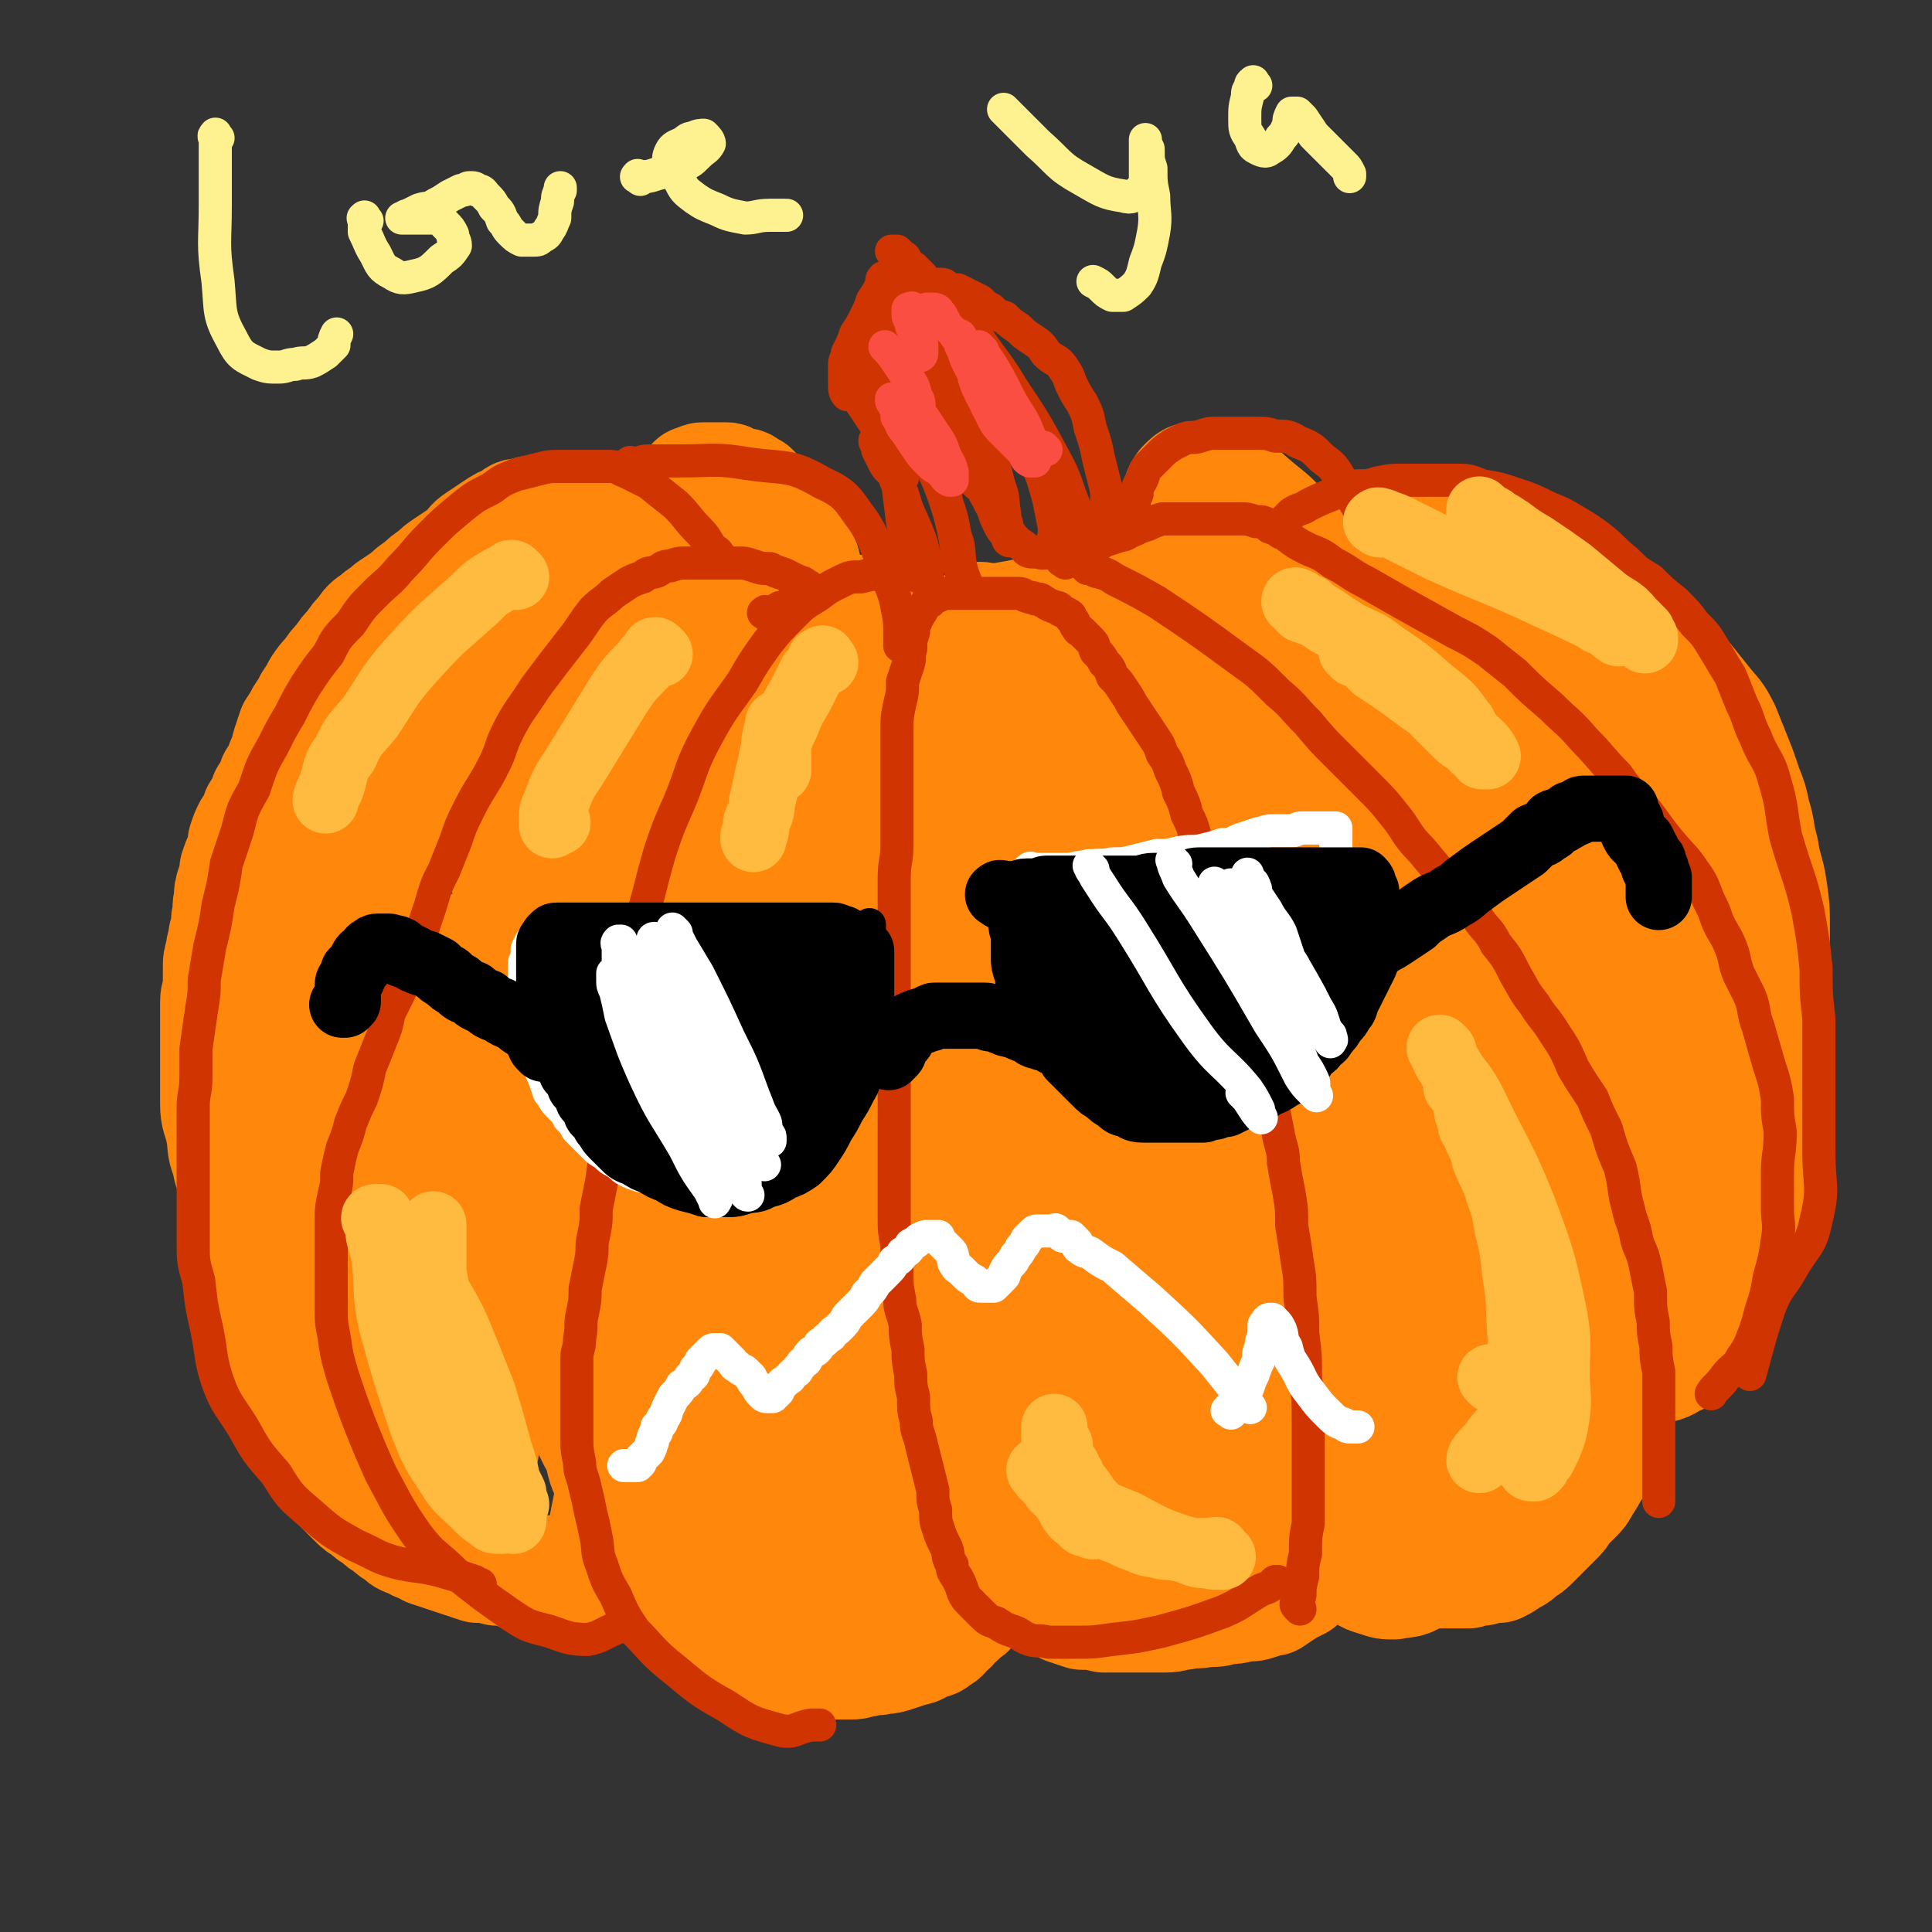 <svg viewBox='0 0 700 700' version='1.1' xmlns='http://www.w3.org/2000/svg' xmlns:xlink='http://www.w3.org/1999/xlink'><rect x="0" y="0" width="700" height="700" fill="#333333" stroke="none"/><g fill='none' stroke='#FF880C' stroke-width='40' stroke-linecap='round' stroke-linejoin='round'><path d='M356,225c-1,-1 -2,-1 -1,-1 0,-1 1,0 2,0 2,0 2,0 5,0 6,-1 6,-1 11,-2 11,-1 11,-1 22,-3 9,-1 9,-1 19,-3 6,0 6,-1 12,-1 3,0 3,0 6,1 1,0 1,0 3,1 2,0 2,1 4,2 2,1 2,1 5,2 2,2 2,2 5,4 2,2 2,2 5,5 2,2 2,2 5,5 2,3 2,3 5,6 2,3 2,3 4,6 2,3 2,3 4,6 2,4 2,4 5,8 3,5 3,4 6,9 3,5 2,5 5,10 2,4 2,4 5,8 2,4 1,4 3,7 2,3 2,4 3,7 2,3 2,3 3,6 2,3 2,3 3,6 2,3 2,3 3,6 1,3 1,3 3,6 1,3 1,3 2,6 1,3 1,3 2,6 1,4 1,3 2,7 1,3 1,3 2,6 1,4 1,4 2,7 1,4 1,3 2,7 1,4 0,4 2,7 1,4 1,4 2,7 2,4 2,4 3,7 1,4 2,4 3,7 0,2 0,2 1,5 0,2 0,2 1,3 0,1 0,1 0,1 '/><path d='M349,232c-1,-1 -2,-2 -1,-1 0,1 0,2 1,5 1,4 1,4 2,8 2,9 2,9 4,17 3,15 2,15 6,29 2,9 3,9 5,19 1,4 0,4 0,9 0,4 0,4 0,8 0,4 0,4 0,7 0,4 0,4 0,7 0,4 0,4 0,7 0,4 0,4 0,8 0,5 0,5 0,9 0,4 0,4 1,7 0,4 0,4 0,8 0,5 0,5 0,9 0,4 0,4 0,7 0,5 0,5 0,9 0,5 0,5 0,9 0,5 0,5 -1,9 0,4 -1,4 -1,8 -1,5 -1,5 -1,9 0,4 0,4 0,8 0,4 0,4 -1,8 0,4 -1,4 -1,8 -1,4 -1,4 -1,8 0,4 0,4 0,7 0,4 -1,4 -1,7 0,4 0,4 0,7 0,4 0,4 0,7 0,3 -1,3 -1,7 0,3 0,3 0,6 0,3 0,3 0,7 0,3 0,3 0,6 0,3 0,3 0,7 0,3 0,3 0,6 0,2 0,2 0,5 0,2 0,2 0,4 0,2 0,2 0,5 0,2 0,2 0,4 0,2 1,2 2,4 0,2 0,2 2,4 1,3 1,2 3,5 2,2 2,2 4,4 2,2 2,2 5,4 2,2 2,2 5,3 3,2 3,1 6,3 3,1 3,1 6,2 4,0 4,0 8,1 4,0 4,0 8,0 4,0 4,0 7,0 4,0 4,0 7,0 4,0 4,-1 7,-1 4,-1 4,0 8,-1 4,0 4,0 7,-1 3,0 3,0 7,-1 3,0 3,0 6,-1 2,-1 2,-1 4,-1 3,-2 3,-2 6,-4 2,-1 2,-1 4,-2 2,-2 2,-2 4,-4 2,-2 2,-2 5,-4 2,-3 2,-3 5,-5 2,-3 2,-3 4,-6 2,-3 2,-3 4,-7 2,-3 2,-3 4,-7 2,-3 2,-3 4,-7 2,-4 2,-4 4,-8 2,-3 2,-3 5,-7 2,-4 2,-4 5,-8 2,-5 2,-5 4,-11 2,-5 2,-5 4,-11 2,-5 2,-5 4,-11 2,-6 2,-6 3,-12 1,-5 2,-5 3,-10 0,-5 0,-5 1,-10 0,-4 0,-4 0,-9 0,-4 0,-4 0,-8 0,-4 0,-4 0,-8 0,-5 0,-5 -1,-9 0,-5 0,-5 -1,-9 -1,-5 -1,-5 -2,-9 0,-5 0,-5 -2,-9 0,-4 -1,-4 -2,-8 -1,-4 -1,-4 -2,-8 -1,-4 -1,-4 -2,-8 -1,-4 -1,-4 -2,-8 -1,-4 -1,-4 -2,-8 -1,-3 0,-3 -2,-7 -1,-3 -1,-3 -3,-6 -1,-2 0,-2 -2,-5 0,-3 -1,-3 -2,-5 -1,-3 -1,-3 -2,-5 -1,-3 -1,-3 -2,-5 0,-3 0,-3 -1,-5 -1,-3 -1,-3 -2,-5 -1,-3 -1,-3 -3,-6 -1,-3 -1,-3 -3,-6 -2,-3 -2,-3 -4,-7 -2,-3 -3,-3 -5,-6 -3,-3 -3,-4 -5,-7 -3,-4 -3,-4 -5,-8 -3,-3 -3,-3 -5,-7 -3,-3 -2,-3 -5,-7 -3,-3 -3,-3 -6,-6 -2,-3 -3,-3 -5,-5 -2,-2 -2,-2 -4,-4 -2,-2 -2,-2 -4,-4 -1,-2 0,-2 -2,-4 0,-1 -1,-1 -2,-2 -1,-1 -1,-2 -1,-1 -1,0 0,1 0,2 1,3 1,2 2,5 2,4 2,4 4,7 4,7 4,7 7,14 5,10 6,10 10,20 5,12 5,12 9,24 3,9 3,9 6,18 3,11 4,11 7,22 4,9 4,9 7,18 2,10 2,10 3,19 2,10 2,10 3,19 0,9 0,9 1,18 0,8 0,8 0,17 0,9 0,9 1,17 0,8 1,8 0,16 -1,6 -1,6 -3,13 -1,8 -1,8 -3,15 -2,7 -2,7 -4,15 -2,4 -2,3 -4,7 -1,4 -1,4 -3,7 -1,3 0,3 -1,6 0,2 -1,1 -1,3 0,2 0,2 0,4 0,1 0,1 0,3 0,0 0,0 0,1 0,0 0,1 0,0 1,-1 1,-1 2,-3 1,-2 2,-2 3,-5 3,-5 4,-5 6,-10 4,-11 4,-12 6,-24 4,-15 4,-16 5,-32 1,-14 2,-14 1,-28 -1,-11 -1,-11 -3,-23 -3,-12 -2,-12 -7,-23 -4,-12 -6,-11 -11,-23 -5,-11 -5,-12 -9,-23 -4,-9 -4,-10 -8,-19 -5,-9 -4,-9 -9,-17 -6,-10 -7,-9 -13,-18 -4,-7 -3,-7 -7,-13 -3,-6 -3,-6 -7,-12 -3,-5 -2,-5 -5,-10 -2,-2 -2,-2 -4,-5 -1,-2 -1,-2 -2,-4 -1,-2 0,-2 -2,-4 0,-1 -1,-1 -2,-2 -1,0 -1,0 -2,-1 -1,-1 -1,0 -2,-1 -1,0 -1,0 -2,-1 -1,-1 -1,-1 -1,-1 -1,-1 -1,0 -1,0 0,1 0,1 0,2 1,3 1,3 2,6 2,6 2,6 5,13 5,13 6,13 11,27 6,15 5,16 11,30 6,14 8,13 13,26 5,12 4,13 8,25 3,13 3,13 5,25 2,13 2,13 3,27 1,12 0,12 1,24 0,11 0,11 0,22 0,11 0,11 -1,22 0,9 0,9 -1,19 -1,7 -1,7 -2,14 -1,7 -1,7 -2,15 0,5 0,5 -1,11 -1,4 0,4 -1,8 0,3 -1,3 -1,6 0,2 0,2 0,4 0,2 0,2 -1,3 0,1 -1,1 -1,3 0,0 0,0 0,1 0,0 0,1 0,0 0,0 0,-1 0,-2 0,-2 0,-2 0,-5 1,-6 1,-6 2,-11 1,-15 1,-15 2,-30 2,-20 2,-20 3,-40 0,-16 1,-16 0,-32 -1,-14 -1,-14 -3,-28 -2,-14 -2,-15 -6,-28 -4,-13 -6,-12 -11,-25 -4,-12 -3,-12 -8,-24 -3,-10 -4,-10 -7,-20 -4,-8 -4,-8 -7,-17 -3,-9 -2,-9 -6,-17 -3,-7 -3,-7 -7,-13 -4,-5 -5,-4 -8,-9 -3,-4 -3,-4 -5,-8 -1,-2 -1,-3 -2,-5 0,-2 0,-2 -1,-4 -1,-1 -1,-2 -2,-3 -1,-2 -1,-2 -3,-4 -1,-2 0,-2 -2,-4 0,-1 -1,0 -2,-1 -1,-1 -1,-1 -1,-1 -1,-1 -1,0 -1,0 -1,1 -1,1 -2,2 0,1 -1,1 -1,2 0,2 0,2 0,5 0,3 0,3 0,6 0,5 1,5 2,10 1,9 1,9 4,19 4,15 4,15 9,30 5,14 6,14 12,28 5,14 5,14 10,27 5,12 5,12 9,24 4,13 4,13 7,26 3,14 3,14 5,27 2,12 2,12 3,24 0,13 0,13 0,26 0,10 0,10 -1,19 -1,10 -1,10 -3,19 -2,8 -2,8 -6,15 -2,5 -2,5 -5,9 -1,2 -1,2 -3,3 0,0 -1,0 -1,0 -1,0 0,0 0,-1 0,-2 0,-2 1,-4 0,-5 1,-5 1,-10 3,-13 3,-13 5,-27 2,-20 3,-20 4,-40 1,-18 1,-18 1,-37 0,-14 0,-14 -2,-29 -1,-14 -1,-14 -4,-27 -2,-11 -2,-11 -5,-21 -3,-10 -2,-10 -6,-20 -3,-8 -5,-7 -9,-15 -3,-6 -2,-6 -5,-11 -2,-4 -3,-4 -5,-8 -1,-2 -2,-2 -3,-4 0,0 0,-1 0,-1 0,-1 -1,-1 -1,0 -1,2 0,2 0,4 0,4 -1,4 -1,7 0,6 0,6 0,12 0,10 -1,10 -1,20 -1,13 -1,13 -1,26 0,13 0,13 0,25 0,10 0,10 0,20 0,10 0,10 -1,19 0,8 0,8 -1,16 0,7 -1,6 -1,13 0,7 0,7 0,15 0,6 0,6 -1,12 0,4 0,4 -1,9 0,4 0,4 -1,7 0,4 0,4 -1,7 0,4 -1,4 -1,7 0,3 0,3 0,6 0,2 0,2 0,5 0,2 0,2 0,3 0,1 0,2 0,3 0,0 0,0 1,0 1,0 1,-1 2,-2 1,-2 1,-2 2,-4 2,-5 2,-5 3,-9 4,-14 4,-14 6,-28 2,-14 2,-14 3,-29 1,-14 2,-14 1,-27 0,-8 -1,-8 -3,-16 0,-3 0,-3 -1,-5 0,-2 -1,-3 -1,-2 -1,0 -1,1 -2,3 -1,4 -1,4 -2,8 -2,9 -2,9 -3,18 -3,20 -4,20 -6,39 -1,12 -1,12 -1,24 0,9 -1,9 0,18 1,8 1,8 3,16 1,6 1,6 3,11 1,3 1,3 3,6 2,2 2,2 4,3 2,0 3,0 5,-1 3,-2 4,-2 6,-5 4,-7 4,-7 6,-15 5,-13 6,-13 9,-27 3,-15 2,-15 3,-30 0,-12 0,-12 -1,-24 -1,-11 -1,-11 -4,-22 -3,-9 -3,-9 -7,-17 -2,-5 -3,-5 -6,-9 -1,-1 -2,-2 -3,-2 0,0 0,1 0,2 -1,6 -1,5 -2,11 -1,8 -1,8 -2,17 -1,18 -1,18 -2,35 0,16 -1,16 -1,32 0,10 0,10 0,21 0,7 0,7 1,15 0,4 0,4 1,8 0,1 0,2 1,3 0,0 0,0 1,-1 0,-2 0,-2 0,-4 0,-2 0,-2 0,-4 0,0 0,0 0,0 '/><path d='M328,223c-1,-1 -1,-1 -1,-1 -1,-1 -1,0 -1,0 -1,0 -1,-1 -2,-1 -1,0 -1,0 -3,0 -2,0 -2,0 -4,0 -2,0 -2,0 -4,0 -2,0 -2,0 -4,0 -2,0 -2,0 -4,0 -2,0 -2,0 -4,1 -2,0 -1,1 -3,2 -2,1 -2,1 -4,2 -2,1 -2,1 -4,2 -2,2 -2,2 -4,3 -2,2 -2,2 -4,4 -2,2 -2,2 -4,5 -2,2 -2,2 -4,5 -2,2 -2,2 -4,5 -2,2 -2,2 -4,5 -3,3 -3,3 -5,6 -3,3 -3,3 -5,6 -3,3 -3,3 -5,6 -3,4 -2,4 -4,8 -2,5 -2,5 -4,10 -2,4 -2,4 -4,7 -2,5 -2,5 -4,9 -1,5 -1,5 -3,9 -1,5 0,5 -2,10 -1,6 -1,6 -3,12 -1,5 -1,5 -2,11 -1,5 -1,4 -2,9 -1,6 0,6 -1,12 -1,5 0,5 -1,10 -1,5 -1,5 -2,9 -1,5 -1,5 -2,9 0,5 0,5 -1,9 -1,5 0,5 -1,10 0,5 -1,5 -1,9 -1,5 0,5 -1,9 0,5 -1,5 -1,9 0,4 0,4 0,9 0,5 0,5 0,10 0,4 0,4 0,9 0,4 0,4 0,9 0,4 0,4 1,8 0,4 0,4 1,8 0,4 0,4 1,8 0,4 0,4 1,9 0,4 0,4 1,8 0,4 0,4 1,8 1,4 2,4 3,7 1,4 0,4 2,7 1,3 0,4 2,7 1,3 1,3 2,6 1,2 1,2 3,5 1,3 1,3 2,6 1,3 1,3 3,6 1,2 1,2 3,5 2,2 2,2 5,4 2,2 2,2 5,5 2,2 2,2 5,4 2,2 2,2 5,3 2,1 2,2 5,3 3,1 3,1 5,1 3,1 3,1 6,2 3,0 3,0 6,1 3,0 3,0 5,0 4,1 4,1 7,1 3,0 3,0 6,0 3,0 3,0 6,0 2,0 2,0 5,0 2,0 2,-1 5,-1 3,-1 3,0 6,-1 2,0 2,0 5,-1 3,-1 3,-1 6,-2 2,0 2,-1 5,-2 2,-1 2,0 4,-2 2,-1 2,-1 3,-3 2,-1 2,-1 3,-3 2,-1 2,-1 3,-3 1,-1 2,0 3,-2 0,0 0,-1 1,-2 0,-1 0,-1 1,-2 0,-1 0,-1 1,-2 0,-1 0,-1 1,-2 0,-1 0,-1 0,-2 0,-1 0,-1 0,-2 0,-1 0,-1 0,-2 0,-1 0,-1 0,-2 0,-1 0,-1 0,-2 0,-1 0,-1 0,-1 0,-1 0,-1 0,-1 0,1 0,1 0,3 0,1 -1,1 -1,1 -1,2 0,2 -1,3 0,0 0,0 -1,1 -1,0 -1,0 -2,0 -1,0 -1,0 -1,0 -1,0 -1,-1 -1,-2 0,-1 0,-1 0,-3 0,-3 0,-3 0,-6 0,-6 0,-6 1,-12 1,-14 2,-14 4,-28 3,-23 4,-23 6,-47 1,-20 1,-20 1,-40 0,-15 1,-15 0,-30 -1,-15 -2,-15 -4,-30 -2,-13 -3,-13 -5,-27 -2,-10 -2,-10 -4,-21 -1,-7 -1,-7 -3,-14 -1,-5 0,-5 -2,-10 0,-4 -1,-3 -2,-7 0,-2 -1,-2 -1,-4 0,-2 0,-2 0,-4 0,-2 0,-2 -1,-3 -1,-2 -1,-2 -2,-4 -1,-2 -1,-2 -2,-4 0,-1 0,-1 -1,-3 -1,-1 -1,-1 -3,-3 -1,-1 -1,-1 -2,-3 -1,-1 -1,-1 -3,-3 -1,-2 -1,-2 -3,-4 -1,-1 -1,-2 -3,-3 -1,-2 -1,-2 -3,-4 -1,-1 -1,-1 -2,-2 -1,-1 -1,-1 -2,-2 -1,-1 0,-1 -1,-1 -1,-1 -1,0 -1,0 -1,0 -1,0 -1,1 0,1 0,1 0,3 0,3 0,3 0,6 1,6 0,6 2,11 3,14 4,14 8,27 6,20 6,20 12,40 5,15 5,15 9,31 3,15 3,15 5,30 2,16 2,16 3,32 0,16 0,16 0,33 0,17 0,17 -1,33 -1,13 -1,13 -3,25 -1,11 -1,11 -3,21 -2,7 -2,7 -4,14 -1,5 -1,5 -3,10 0,3 -1,3 -2,5 0,2 0,2 -1,3 -1,2 -1,2 -1,3 0,1 0,2 0,3 0,0 -1,0 -1,0 -1,-1 0,-2 0,-3 0,-4 0,-4 0,-7 1,-11 2,-11 2,-23 2,-28 1,-28 3,-56 1,-24 1,-24 2,-48 0,-21 0,-21 -1,-42 -1,-18 -2,-18 -4,-35 -2,-15 -3,-15 -5,-30 -2,-12 -1,-12 -4,-24 -3,-11 -3,-10 -7,-21 -2,-8 -2,-8 -5,-15 -2,-6 -2,-6 -5,-10 -2,-4 -2,-4 -5,-6 -2,-2 -2,-2 -4,-3 -1,0 -1,0 -3,0 -1,0 -2,0 -3,0 -3,1 -3,0 -5,2 -3,3 -3,3 -5,7 -4,10 -5,10 -7,19 -5,27 -5,27 -7,54 -2,23 -1,23 -1,46 0,22 0,23 2,45 3,21 4,21 8,43 3,19 2,19 6,38 3,16 3,16 8,31 3,10 4,10 9,20 2,5 0,6 3,10 2,1 4,2 5,1 3,-4 3,-6 5,-13 4,-15 4,-15 8,-29 6,-23 7,-22 12,-45 6,-24 6,-24 8,-49 2,-24 2,-24 1,-48 -1,-21 0,-22 -4,-43 -4,-17 -6,-17 -13,-33 -5,-13 -5,-13 -12,-25 -4,-7 -4,-9 -10,-14 -6,-4 -8,-5 -14,-4 -8,2 -9,3 -14,9 -8,11 -7,12 -13,25 -7,19 -8,19 -13,38 -5,22 -4,23 -6,46 -3,25 -2,25 -3,50 0,25 -1,25 0,50 1,21 0,21 4,41 3,15 4,15 10,28 4,8 3,9 9,14 4,4 6,5 10,3 7,-3 8,-4 12,-11 8,-13 8,-13 13,-28 7,-19 7,-19 11,-39 5,-23 5,-23 7,-47 1,-23 1,-23 -2,-46 -2,-19 -1,-19 -7,-37 -6,-16 -6,-16 -16,-30 -6,-9 -7,-10 -16,-15 -7,-4 -9,-4 -17,-2 -11,4 -13,5 -20,14 -10,12 -9,14 -14,29 -7,19 -7,19 -11,39 -5,22 -5,22 -7,45 -1,21 -2,22 1,43 2,17 1,19 9,35 13,23 14,26 33,43 7,6 10,5 18,4 8,-2 10,-3 15,-10 11,-12 11,-12 17,-27 8,-17 7,-18 11,-37 5,-20 5,-20 7,-41 2,-23 2,-23 1,-46 -1,-21 -1,-21 -4,-43 -3,-19 -2,-19 -7,-37 -4,-12 -5,-12 -10,-24 -4,-8 -3,-8 -8,-15 -3,-2 -4,-5 -6,-4 -5,3 -5,6 -7,12 -5,12 -4,12 -6,25 -3,19 -3,19 -4,39 -1,21 0,21 0,43 0,23 -1,23 0,46 1,21 2,21 5,42 2,15 3,15 6,29 2,8 1,8 4,16 1,2 3,5 4,4 3,-3 3,-6 4,-12 3,-14 3,-14 5,-29 3,-22 3,-22 4,-44 2,-25 1,-25 2,-51 0,-24 0,-24 0,-48 0,-20 0,-20 -2,-39 -1,-11 -1,-11 -4,-22 -1,-4 -2,-7 -4,-7 -1,0 -2,3 -3,7 -5,12 -6,11 -8,24 -5,20 -4,20 -8,41 -4,24 -5,24 -8,49 -2,23 -1,23 -2,46 -1,20 -1,20 0,39 0,12 0,12 2,23 0,5 1,9 4,9 2,0 3,-4 5,-9 4,-11 4,-11 7,-23 3,-19 2,-19 4,-38 2,-21 3,-21 4,-41 1,-15 2,-16 0,-30 -1,-6 -1,-8 -4,-11 -3,-2 -5,-1 -9,1 -6,3 -6,4 -11,9 -3,2 -4,4 -4,5 '/><path d='M283,225c-1,-1 -1,-1 -1,-1 -1,-1 0,-1 0,-1 0,-1 -1,-1 -2,-2 -1,-1 -1,-1 -3,-3 -1,-1 -1,-1 -3,-3 -1,-1 -1,-1 -3,-3 -1,-1 -1,-1 -3,-2 -1,-1 -1,-1 -3,-2 -1,0 -1,0 -3,-1 -2,-1 -2,-1 -4,-1 -2,-1 -2,0 -4,-1 -2,-1 -2,-1 -4,-2 -1,0 -1,-1 -3,-1 -2,0 -2,0 -4,0 -1,0 -1,0 -3,0 -1,0 -1,0 -3,0 -1,0 -1,0 -3,0 -1,0 -1,0 -3,0 -1,0 -1,0 -3,1 -1,0 -1,0 -3,1 -2,0 -2,0 -4,0 -3,0 -3,0 -5,1 -3,0 -3,0 -5,0 -2,0 -2,0 -4,0 -2,0 -2,1 -4,2 -3,1 -3,1 -5,2 -3,1 -3,1 -5,2 -3,1 -3,0 -5,2 -3,1 -3,1 -6,2 -2,1 -2,2 -5,3 -3,2 -3,2 -5,3 -3,2 -3,1 -5,3 -2,2 -2,2 -4,4 -2,2 -2,2 -4,4 -1,2 -1,2 -3,3 -1,2 -1,2 -3,4 -1,2 -1,2 -3,4 -1,2 -1,2 -3,4 -1,2 -1,2 -3,4 -1,2 -1,2 -3,4 -1,2 -1,3 -3,5 -2,2 -2,2 -4,4 -2,2 -2,2 -4,4 -1,2 -1,2 -3,5 -1,2 -1,2 -3,5 -1,3 -1,3 -3,6 -1,2 -1,2 -3,4 -2,3 -1,3 -3,6 -1,2 0,2 -2,5 -1,2 -1,2 -3,4 -1,2 -1,2 -2,5 -1,2 -1,2 -2,5 -1,2 -1,2 -2,5 -1,2 -1,2 -2,5 -1,3 0,3 -1,6 -1,3 -1,3 -2,6 0,3 0,3 -1,6 -1,3 0,3 -1,6 -1,3 -1,3 -1,6 -1,3 -2,3 -3,6 0,3 0,3 -1,6 -1,3 0,3 -1,6 0,3 0,3 -1,6 0,3 -1,3 -1,6 -1,3 -1,3 -1,6 -1,3 -1,3 -1,6 0,4 0,4 0,7 0,4 0,4 0,7 0,4 0,4 0,8 0,4 0,4 0,7 0,4 0,4 0,7 0,4 0,4 0,7 0,4 0,4 0,7 0,3 0,3 0,6 0,3 0,3 1,6 0,4 1,3 2,7 0,3 0,3 1,6 0,4 1,4 2,7 1,4 1,4 2,7 1,3 1,3 2,7 1,3 0,3 2,6 1,3 1,3 2,6 1,2 2,2 3,5 1,2 1,2 3,5 1,3 1,3 2,6 1,3 2,3 3,6 2,3 1,3 3,6 2,2 2,2 5,5 2,2 2,2 4,4 2,2 2,2 4,4 2,2 2,2 4,3 2,2 2,2 4,3 2,2 2,2 4,3 2,2 2,2 4,3 2,2 2,2 5,3 3,2 3,1 6,3 3,1 3,1 6,2 3,1 3,1 6,2 3,1 3,1 6,2 3,0 3,0 7,1 3,0 3,0 6,0 3,0 3,0 6,0 4,0 4,0 7,0 3,0 3,0 7,-1 2,0 2,0 4,-1 2,-1 2,-1 3,-2 1,0 1,0 3,-1 0,0 0,0 0,0 '/><path d='M214,270c-1,-1 -1,-1 -1,-1 -1,-1 0,-1 0,-2 -1,-1 -1,-2 -2,-3 -4,-2 -4,-4 -8,-4 -12,0 -15,-2 -24,5 -18,14 -21,16 -32,36 -9,16 -7,19 -8,38 -1,14 0,15 4,29 2,9 2,10 8,18 3,6 4,7 10,10 5,3 6,4 12,2 6,-2 7,-3 11,-9 6,-8 5,-9 10,-18 5,-12 5,-12 10,-23 6,-14 6,-14 11,-29 5,-17 5,-17 9,-34 3,-14 2,-15 4,-29 0,-9 2,-9 0,-18 -1,-6 -2,-7 -6,-11 -4,-3 -5,-2 -11,-2 -7,0 -8,-1 -14,2 -11,4 -12,4 -20,12 -13,12 -13,12 -22,27 -8,15 -7,16 -11,32 -2,10 -2,11 -1,21 0,8 0,10 4,16 3,6 4,7 10,9 9,1 10,0 18,-3 10,-4 10,-5 18,-11 10,-8 11,-8 19,-18 10,-12 8,-13 16,-26 7,-13 7,-13 13,-26 5,-11 5,-11 9,-23 2,-6 2,-7 3,-14 0,-2 0,-3 -1,-5 -2,-2 -3,-2 -6,-2 -3,0 -3,0 -7,1 -6,1 -6,1 -11,5 -16,9 -17,9 -30,21 -12,10 -11,11 -20,24 -7,8 -7,8 -11,17 -3,6 -4,7 -3,12 1,3 3,4 7,5 4,0 4,0 8,-2 7,-2 7,-3 14,-7 9,-6 9,-5 17,-12 10,-9 12,-8 19,-18 6,-9 6,-10 9,-21 2,-6 3,-7 1,-13 -1,-5 -3,-5 -7,-7 -4,-2 -5,-2 -10,-1 -9,1 -9,1 -18,5 -15,8 -17,7 -29,19 -14,14 -14,16 -23,34 -8,18 -8,19 -11,39 -4,19 -2,20 -2,40 0,19 0,19 2,38 2,17 2,17 6,33 2,10 3,10 7,18 2,4 2,5 5,6 4,0 6,-1 9,-5 6,-8 6,-9 10,-19 5,-13 5,-13 8,-26 4,-15 4,-15 5,-31 1,-15 1,-16 -2,-31 -2,-13 -1,-14 -7,-25 -6,-11 -7,-11 -16,-19 -6,-5 -8,-8 -15,-7 -6,0 -7,3 -11,8 -6,10 -6,11 -9,23 -6,18 -6,19 -8,37 -3,21 -4,22 -2,42 2,23 3,23 8,45 5,19 5,19 11,38 4,11 3,12 10,22 4,7 5,9 12,12 3,2 6,2 9,-1 6,-5 6,-7 8,-15 5,-15 5,-15 7,-31 2,-17 3,-18 1,-35 -2,-17 -3,-17 -10,-33 -7,-14 -7,-14 -16,-27 -6,-8 -6,-10 -15,-15 -7,-4 -8,-4 -16,-3 -6,1 -7,2 -12,6 -6,6 -6,6 -9,14 -4,9 -4,10 -5,21 -2,15 -2,15 -1,31 1,17 0,17 3,34 3,16 2,17 8,32 4,11 5,11 11,22 6,9 7,9 15,17 5,4 5,4 11,6 6,2 7,3 12,1 6,-2 6,-4 10,-9 3,-5 2,-6 3,-11 1,-8 2,-9 0,-17 -3,-14 -3,-15 -9,-28 -6,-13 -7,-13 -15,-24 -5,-7 -5,-8 -12,-11 -5,-3 -6,-3 -11,0 -5,2 -5,4 -8,9 -3,5 -2,6 -2,11 0,8 -1,9 2,17 4,14 5,14 11,28 8,15 7,16 17,30 8,11 9,11 20,21 7,7 7,9 17,13 5,4 7,4 13,3 7,-1 9,-2 14,-7 6,-7 5,-9 7,-18 2,-10 2,-11 1,-21 -1,-10 0,-11 -5,-20 -5,-10 -7,-10 -16,-18 -8,-8 -8,-10 -18,-15 -6,-4 -7,-3 -15,-3 -5,0 -7,1 -9,5 -3,3 -2,4 -2,9 0,4 0,4 0,7 0,2 0,2 1,4 0,2 0,2 0,3 0,1 0,1 0,1 '/><path d='M295,231c-1,-1 -1,-1 -1,-1 -1,-1 0,-1 0,-1 0,-1 0,-1 0,-3 0,-2 0,-2 0,-5 0,-3 0,-3 0,-7 0,-3 -1,-3 -2,-7 0,-3 0,-3 -2,-6 -1,-3 -1,-3 -3,-6 -1,-2 -1,-3 -3,-5 -1,-2 -1,-2 -3,-4 -1,-2 -1,-2 -3,-4 -1,-2 -1,-1 -3,-3 -1,-1 -1,-1 -2,-2 -1,0 0,0 -2,-1 -1,-1 -1,-1 -3,-1 -1,-1 -1,0 -3,-1 -1,0 0,-1 -2,-1 -1,0 -1,0 -3,0 -1,0 -1,0 -3,0 -1,0 -1,0 -2,0 -1,0 -1,0 -3,1 -1,0 -1,0 -2,2 -1,1 -1,1 -2,2 -1,2 -1,1 -2,3 0,2 0,2 -1,4 -1,2 -1,2 -2,3 0,2 0,2 -2,3 -1,1 -1,1 -2,3 0,0 0,0 0,0 '/><path d='M248,213c-1,-1 -1,-1 -1,-1 -1,-1 -1,-1 -1,-1 -1,-1 -1,-1 -3,-3 -3,-3 -3,-4 -7,-7 -5,-4 -5,-4 -11,-7 -5,-4 -4,-4 -10,-6 -4,-2 -5,-2 -9,-3 -3,0 -3,0 -6,0 -3,0 -3,0 -5,0 -3,0 -3,0 -5,1 -3,0 -3,0 -5,2 -3,1 -3,1 -6,3 -3,2 -3,2 -6,4 -3,2 -2,2 -5,5 -3,2 -3,2 -6,4 -3,2 -3,2 -5,4 -3,2 -3,2 -5,4 -3,2 -3,2 -5,4 -3,2 -3,2 -6,4 -2,2 -3,2 -5,4 -3,2 -3,2 -5,5 -2,2 -2,2 -4,5 -2,2 -2,2 -4,5 -2,2 -2,2 -4,5 -2,2 -2,2 -4,5 -1,2 -1,2 -3,5 -1,2 -1,2 -3,5 -1,2 -1,2 -3,5 -1,3 -1,3 -2,6 -1,3 0,3 -2,6 -1,3 -1,3 -3,6 -1,3 -1,3 -3,6 -1,3 -1,3 -3,6 -1,3 -1,3 -3,6 -1,2 -1,2 -2,5 0,2 0,2 -1,5 -1,2 -1,2 -2,5 0,2 0,2 -1,5 -1,3 -1,3 -1,6 -1,3 0,3 -1,7 0,3 0,3 -1,6 0,3 -1,3 -1,6 -1,3 -1,3 -1,6 0,3 0,3 0,6 0,3 -1,3 -1,6 0,3 0,3 0,6 0,4 0,4 0,7 0,4 0,4 0,8 0,4 0,4 0,8 0,4 0,4 0,8 0,5 1,5 2,10 1,5 0,5 2,10 1,5 1,5 4,10 2,6 3,6 6,11 2,4 2,4 4,8 1,3 1,3 3,5 0,1 0,1 0,1 '/><path d='M426,229c-1,-1 -2,-1 -1,-1 0,-1 1,-1 2,-1 2,-1 2,-1 5,-1 3,-1 3,-1 6,-1 4,-1 4,-1 7,-1 3,0 4,0 7,0 2,0 2,0 5,0 2,0 2,0 5,0 2,0 2,0 4,0 2,0 2,0 4,0 2,0 2,0 5,0 2,0 2,0 5,0 2,0 2,0 5,0 2,0 2,0 5,1 2,0 2,1 5,2 2,1 2,1 5,3 2,1 2,1 5,2 2,2 2,2 4,3 2,2 2,2 5,3 2,2 2,2 4,3 2,2 3,2 5,3 2,2 2,2 5,4 2,2 2,2 5,4 2,2 2,2 4,4 2,3 2,3 4,6 2,3 2,3 3,6 2,3 2,3 3,6 2,3 2,3 3,6 2,3 2,3 3,6 2,4 2,4 4,7 2,4 2,4 3,7 2,4 2,4 4,8 2,5 2,5 3,9 2,6 2,6 4,12 2,5 1,6 3,11 1,4 1,4 2,9 1,6 1,6 2,11 0,6 0,6 1,11 0,5 0,5 1,10 0,4 0,4 1,9 0,4 0,4 1,9 0,5 0,5 0,10 0,5 0,5 0,10 0,5 0,5 0,10 0,4 1,4 1,9 0,5 0,5 0,9 0,5 0,5 0,9 0,4 0,4 0,8 0,5 0,5 0,9 0,4 0,4 0,9 0,4 0,4 0,8 0,3 0,3 0,6 0,4 0,4 0,8 0,3 0,3 0,6 0,4 -1,4 -1,7 0,3 0,3 0,6 0,3 0,3 -1,5 -2,3 -2,3 -4,6 -1,2 -1,2 -3,5 -1,2 -1,2 -3,4 -2,2 -2,2 -4,4 -1,2 -1,2 -3,4 -2,2 -2,2 -4,4 -2,2 -2,2 -4,4 -2,2 -2,2 -4,3 -2,2 -2,2 -4,3 -3,2 -3,2 -5,3 -3,0 -3,0 -6,1 -3,0 -2,0 -5,1 -3,0 -3,0 -6,0 -2,0 -2,0 -5,0 -3,0 -3,0 -5,0 -3,0 -3,0 -5,-1 -3,-1 -3,-1 -5,-2 -3,-1 -3,-1 -5,-2 -3,-1 -3,0 -5,-2 -2,-1 -2,-1 -4,-3 -2,-1 -2,-1 -4,-3 -1,-1 -1,-1 -2,-2 -1,-1 -1,-1 -2,-2 -1,-1 -1,-2 -1,-1 -1,0 0,1 0,3 1,2 1,2 2,4 1,3 1,3 3,6 2,2 2,3 5,5 2,2 3,2 6,3 3,1 3,1 6,1 5,-1 5,0 9,-3 7,-4 8,-5 12,-12 12,-17 12,-17 20,-36 7,-18 6,-19 9,-38 3,-15 2,-16 3,-31 0,-15 1,-15 0,-30 -1,-14 -1,-14 -3,-28 -2,-12 -2,-12 -5,-24 -3,-10 -4,-10 -7,-19 -3,-9 -1,-10 -5,-17 -4,-6 -5,-5 -10,-11 -4,-3 -4,-3 -8,-7 -4,-2 -4,-2 -7,-4 -3,-3 -3,-3 -6,-6 -4,-4 -4,-3 -8,-7 -5,-5 -4,-5 -8,-10 -4,-4 -4,-4 -7,-8 -1,-2 -1,-2 -3,-4 0,-1 -1,0 -1,-2 0,0 0,-1 0,-2 0,0 0,-1 1,-1 1,-1 2,0 4,0 4,1 4,0 7,2 7,4 8,4 14,9 14,11 16,10 27,23 10,12 9,14 15,28 6,17 5,17 10,34 5,18 5,18 9,35 3,15 4,15 4,30 1,13 0,13 -2,26 -2,10 -3,10 -5,20 -2,9 -1,9 -4,17 -1,5 -2,4 -4,8 -1,3 -1,3 -2,6 0,1 0,1 0,2 0,0 0,0 0,1 0,0 0,0 0,0 1,1 1,0 2,0 2,-1 2,0 4,-1 3,-1 3,-1 6,-3 4,-4 4,-4 6,-8 5,-8 6,-8 9,-16 4,-9 5,-9 7,-19 2,-9 1,-9 2,-18 0,-12 0,-12 0,-23 0,-13 1,-13 0,-25 -1,-13 -2,-13 -5,-24 -2,-11 -1,-12 -6,-22 -5,-11 -6,-11 -12,-22 -5,-8 -6,-7 -10,-15 -5,-7 -5,-7 -9,-14 -3,-7 -2,-8 -7,-14 -4,-6 -5,-6 -11,-10 -4,-4 -4,-4 -9,-8 -4,-2 -4,-2 -7,-4 -2,-2 -2,-2 -4,-4 -2,-1 -2,-1 -4,-3 -3,-1 -3,-1 -5,-3 -3,-1 -3,-1 -6,-3 -3,-2 -3,-2 -5,-4 -3,-2 -3,-2 -6,-4 -3,-2 -3,-2 -5,-4 -2,-2 -2,-2 -4,-4 -2,-1 -2,-1 -4,-3 -1,-1 -1,-1 -2,-3 -1,-1 -1,-1 -2,-3 -1,-1 -1,-1 -2,-3 0,-1 0,-1 -1,-2 -1,-1 -1,-1 -1,-2 0,-1 0,-1 0,-2 0,-1 0,-1 0,-1 0,-1 1,0 2,0 1,0 1,0 3,0 3,1 3,1 6,2 4,1 4,0 8,2 8,4 8,4 15,8 10,6 10,6 20,13 9,7 10,7 19,15 5,5 5,6 9,12 4,4 4,4 7,9 3,6 2,6 6,12 5,7 7,7 12,14 3,5 3,6 5,11 4,9 4,9 7,19 3,8 3,8 5,16 2,6 2,6 4,12 2,6 2,6 3,12 2,7 2,7 3,13 0,6 0,6 1,11 0,5 0,5 0,9 0,5 0,5 0,10 0,5 0,5 0,9 0,4 0,4 0,8 0,5 0,5 -1,9 -1,5 -1,5 -2,11 0,4 -1,4 -2,9 -1,4 0,5 -2,9 -1,4 -1,4 -3,7 -1,4 0,4 -2,7 -1,2 0,2 -2,5 0,2 -1,1 -2,3 0,2 0,2 -1,4 -1,2 -1,2 -1,3 0,1 0,1 0,2 0,0 -1,0 -1,0 -1,-1 0,-1 0,-3 0,-1 0,-1 0,-2 0,0 0,0 0,0 '/><path d='M581,496c-1,-1 -2,-2 -1,-1 1,0 1,0 3,1 2,0 2,0 5,1 3,0 3,0 6,0 3,0 3,0 6,-1 4,-1 4,-1 7,-3 3,-1 3,-1 5,-3 2,-2 2,-3 4,-5 2,-3 2,-3 4,-6 2,-3 2,-3 3,-6 2,-3 2,-3 3,-7 2,-4 2,-4 3,-7 2,-5 1,-5 3,-9 1,-5 1,-5 2,-9 1,-5 1,-5 2,-10 1,-5 1,-5 2,-10 1,-5 1,-5 2,-11 2,-6 2,-6 3,-13 0,-6 0,-6 1,-13 0,-8 0,-8 0,-16 0,-10 -1,-10 -1,-19 0,-7 0,-7 0,-14 0,-6 0,-6 -1,-13 -1,-7 -2,-7 -3,-14 -2,-7 -1,-7 -3,-13 -1,-5 -1,-5 -3,-10 -2,-6 -2,-6 -4,-11 -2,-5 -2,-5 -4,-10 -3,-6 -3,-5 -7,-10 -4,-5 -4,-5 -8,-10 -3,-4 -3,-4 -7,-8 -3,-3 -3,-3 -7,-7 -4,-3 -3,-4 -7,-7 -6,-4 -6,-4 -11,-7 -5,-4 -5,-4 -10,-7 -4,-3 -3,-3 -8,-5 -3,-2 -3,-2 -7,-4 -3,-2 -3,-2 -6,-4 -3,-1 -3,-1 -7,-2 -3,0 -3,0 -7,-1 -3,-1 -3,-1 -7,-1 -3,0 -3,0 -6,0 -3,0 -3,0 -6,1 -3,0 -3,1 -7,2 -3,1 -3,1 -7,2 -3,2 -3,2 -6,3 -3,2 -3,2 -6,3 -3,2 -3,2 -5,3 -2,2 -2,2 -4,3 -2,2 -2,2 -4,3 -1,1 -1,1 -3,2 -1,0 -1,0 -2,1 0,0 0,0 -1,1 -1,0 -1,0 -1,0 -1,0 0,0 0,-1 0,-1 0,-1 0,-2 1,-1 1,-1 2,-3 1,-1 1,-1 2,-3 2,-2 2,-2 4,-3 3,-2 3,-2 6,-3 3,-1 3,-1 7,-1 4,0 4,0 8,0 5,0 5,0 10,2 7,2 7,2 14,5 10,5 11,4 19,11 12,10 12,11 22,23 9,10 9,9 17,20 7,10 7,10 12,21 5,11 4,11 9,22 4,11 6,10 10,22 4,13 2,13 4,27 2,12 2,12 3,24 1,11 1,11 1,23 0,8 0,8 0,17 0,7 0,7 -1,13 0,4 -1,3 -1,7 0,1 0,1 0,3 0,0 0,0 0,1 0,0 0,1 0,0 0,-1 0,-1 1,-3 0,-3 1,-3 2,-6 1,-6 1,-6 2,-12 2,-12 3,-12 4,-24 1,-16 1,-16 1,-33 0,-15 -1,-15 -3,-30 -1,-12 0,-13 -4,-24 -4,-12 -6,-11 -12,-22 -5,-9 -5,-10 -12,-17 -5,-7 -5,-8 -13,-13 -8,-6 -9,-5 -19,-9 -7,-3 -7,-3 -15,-5 -8,-2 -8,-2 -16,-4 -7,-1 -7,-1 -13,-3 -1,-1 -1,-1 -2,-1 '/><path d='M474,208c-1,-1 -1,-1 -1,-1 -1,-1 0,-1 0,-1 0,-3 0,-3 -2,-5 -2,-4 -1,-4 -4,-7 -5,-6 -5,-6 -10,-10 -5,-4 -5,-5 -11,-8 -4,-2 -5,-1 -9,-3 -3,0 -3,0 -5,0 -1,0 -2,1 -3,2 -1,1 -1,1 -2,3 0,2 0,2 0,5 0,3 0,3 0,6 0,2 0,2 0,5 0,2 0,2 0,4 0,1 0,2 1,3 0,0 1,0 2,1 1,0 1,0 2,0 1,0 1,-1 2,-2 1,-1 1,-1 2,-3 1,-1 1,-1 2,-3 2,-2 2,-2 3,-4 1,-2 1,-2 3,-4 0,-1 0,-1 1,-2 0,0 -1,-1 0,-1 0,-1 1,0 2,0 1,0 1,0 2,0 0,0 1,0 1,0 -1,0 -1,0 -2,0 -1,0 -1,0 -1,0 '/></g>
<g fill='none' stroke='#CF3401' stroke-width='12' stroke-linecap='round' stroke-linejoin='round'><path d='M394,206c-1,-1 -2,-2 -1,-1 1,0 2,0 4,2 4,1 4,1 7,3 8,4 8,4 15,8 15,10 15,10 30,21 7,5 7,5 14,12 6,5 5,5 11,11 5,6 5,6 10,11 6,6 6,6 12,12 5,5 5,5 9,10 5,6 4,7 10,13 5,6 5,6 10,12 5,5 5,6 10,12 3,5 4,4 7,10 4,5 4,5 7,11 3,5 3,6 7,11 3,5 4,5 7,10 4,6 4,6 7,13 3,5 3,5 7,11 2,5 2,5 5,11 2,7 2,7 5,14 2,8 1,8 3,15 1,5 2,5 3,11 1,4 2,4 3,9 1,5 1,5 2,10 0,6 0,6 1,11 0,4 0,4 1,9 0,4 0,4 1,9 0,4 0,4 0,8 0,4 0,4 0,8 0,4 0,4 0,9 0,4 0,4 0,8 0,4 0,4 0,7 0,3 0,3 0,6 0,0 0,0 0,1 '/><path d='M471,583c-1,-1 -1,-1 -1,-1 -1,-1 0,-1 0,-1 0,-1 0,-2 1,-3 0,-3 0,-3 1,-7 0,-4 0,-4 1,-8 0,-6 0,-6 1,-11 0,-6 0,-6 0,-12 0,-6 0,-6 0,-12 0,-7 0,-7 0,-14 0,-7 0,-7 -1,-15 0,-8 0,-8 -1,-16 0,-6 0,-6 -1,-13 0,-7 0,-7 -1,-13 -1,-7 -1,-7 -2,-13 0,-6 0,-6 -1,-12 -1,-5 -1,-5 -2,-11 0,-5 -1,-5 -2,-11 -1,-5 -1,-5 -2,-10 0,-5 0,-5 -1,-10 -1,-5 -1,-5 -3,-10 -1,-5 -1,-5 -3,-10 -1,-5 -1,-5 -3,-11 -2,-5 -2,-5 -4,-11 -1,-4 0,-5 -2,-9 -1,-4 -1,-4 -3,-8 -1,-5 -1,-5 -2,-9 -2,-5 -2,-5 -4,-10 -1,-5 -1,-5 -3,-9 -1,-4 -1,-4 -3,-8 -1,-4 -1,-4 -3,-8 -1,-4 -1,-4 -3,-8 -1,-3 -1,-3 -3,-6 -1,-3 -1,-3 -3,-6 -2,-3 -2,-3 -4,-6 -2,-3 -2,-3 -4,-6 -1,-2 -1,-2 -3,-5 -2,-3 -2,-3 -4,-5 -1,-3 -1,-3 -3,-5 -1,-2 -1,-2 -3,-4 -1,-2 0,-2 -2,-4 -1,-1 -1,-1 -3,-3 -1,-1 -1,0 -2,-2 -1,-1 0,-1 -2,-3 0,-1 0,-1 -2,-2 0,0 0,0 -2,-1 0,-1 -1,-1 -2,-1 -1,-1 -1,0 -2,-1 -1,0 -1,-1 -2,-1 -1,-1 -1,-1 -3,-1 -1,-1 -1,0 -3,-1 -1,0 -1,-1 -3,-1 -1,0 -1,0 -2,0 -1,0 -1,0 -2,0 -1,0 -1,0 -3,0 -1,0 -1,0 -3,0 -1,0 -1,0 -2,0 -1,0 -1,0 -2,0 -1,0 -1,0 -2,0 -1,0 -1,0 -3,0 0,0 0,0 -1,0 -1,0 -1,0 -3,0 -1,0 -1,0 -2,0 -1,0 -1,0 -2,0 -1,0 -1,0 -1,0 -1,0 -1,0 -1,1 0,0 0,0 -1,0 -1,1 -1,1 -1,1 -1,0 -1,0 -1,1 0,0 -1,0 -1,0 -1,1 -1,2 -2,3 0,1 0,0 -1,2 -1,1 -1,1 -1,2 -1,2 -1,2 -1,4 -1,3 -1,3 -1,6 -1,3 0,3 -1,6 -1,3 -1,3 -2,6 0,4 0,4 -1,8 -1,5 -1,5 -1,9 0,5 0,5 0,10 0,5 0,5 0,11 0,5 0,5 0,10 0,6 0,6 0,11 0,6 -1,6 -1,12 0,6 0,6 0,12 0,5 0,5 0,10 0,6 0,6 0,11 0,5 0,5 0,10 0,6 0,6 0,11 0,6 0,6 0,11 0,5 0,5 0,10 0,5 0,5 0,10 0,5 0,5 0,10 0,5 0,5 0,10 0,4 0,4 0,9 0,5 0,5 0,10 0,4 0,4 1,9 0,5 0,5 0,10 0,5 0,5 1,10 0,4 1,4 2,9 0,4 0,4 1,9 0,4 0,4 1,9 0,4 0,4 1,8 0,5 0,5 1,9 0,4 1,4 2,9 1,4 1,4 2,8 1,4 1,4 2,8 0,4 0,4 1,7 0,4 0,4 1,7 1,3 1,3 3,7 1,3 0,3 2,6 0,2 0,2 2,5 1,2 1,2 2,5 1,2 1,2 3,4 2,2 2,2 4,4 2,2 2,2 5,3 3,2 3,2 6,3 3,1 3,2 6,3 3,1 3,0 7,1 5,0 5,0 10,0 6,0 6,0 13,-1 9,-1 9,-1 18,-3 11,-3 11,-3 22,-7 7,-3 7,-4 14,-8 3,-1 3,-1 5,-3 1,0 1,0 1,0 '/><path d='M335,210c-1,-1 -1,-1 -1,-1 -1,-1 -1,0 -1,0 -1,0 -1,-1 -3,-1 -2,0 -2,0 -4,0 -3,0 -3,0 -7,0 -3,0 -3,0 -7,1 -4,0 -4,0 -8,2 -4,2 -4,2 -8,5 -5,3 -5,3 -9,7 -5,5 -5,5 -9,10 -5,7 -5,7 -9,14 -7,10 -7,9 -13,20 -6,11 -5,12 -10,24 -4,9 -4,9 -7,18 -2,7 -2,7 -4,15 -2,7 -2,7 -4,14 -2,8 -2,8 -4,15 -1,5 -1,5 -3,11 0,4 0,4 -1,8 -1,6 -1,6 -2,12 0,5 0,5 -1,10 -1,4 -1,4 -1,9 0,6 0,6 0,12 0,6 0,6 -1,13 -1,5 -1,5 -2,10 0,5 0,5 -1,10 -1,4 0,4 -1,9 -1,5 -1,5 -2,10 0,4 0,4 -1,9 -1,4 0,4 -1,9 0,4 -1,4 -1,7 0,5 0,5 0,10 0,4 0,4 0,9 0,4 0,4 0,9 0,5 0,5 1,10 0,4 1,4 2,9 1,4 1,4 2,9 1,4 1,4 2,9 1,5 0,5 2,10 2,6 2,6 5,11 3,7 3,7 7,13 6,6 6,7 12,12 10,8 10,9 21,15 9,6 9,6 20,9 5,1 5,-1 11,-2 1,0 1,0 3,0 0,0 0,0 0,0 '/><path d='M278,223c-1,-1 -2,-1 -1,-1 0,-1 1,0 1,0 2,0 2,0 3,-1 2,-1 1,-1 3,-1 2,-1 1,-1 3,-2 1,-1 1,0 3,-1 0,0 0,0 1,-1 0,0 0,-1 1,-1 0,-1 0,0 1,-1 0,-1 0,-1 0,-1 0,-1 -1,-1 -1,-1 -1,-1 -1,-1 -2,-1 -1,-1 -1,0 -2,-1 -2,-1 -2,-1 -4,-2 -3,-1 -3,-1 -5,-2 -3,0 -3,0 -6,-1 -3,-1 -3,-1 -6,-1 -3,0 -3,0 -7,0 -3,0 -3,0 -6,0 -3,0 -3,0 -6,0 -2,0 -2,0 -5,1 -3,0 -3,1 -5,2 -3,1 -3,0 -5,2 -3,1 -3,1 -5,2 -3,2 -3,2 -6,4 -3,3 -4,3 -7,6 -4,5 -4,6 -8,11 -7,9 -7,9 -13,17 -5,8 -6,8 -10,16 -3,6 -2,6 -5,12 -4,8 -5,8 -9,16 -3,6 -3,6 -5,12 -2,5 -2,5 -4,10 -3,6 -3,6 -5,13 -2,6 -2,6 -4,12 -2,5 -2,5 -4,10 -1,4 -1,4 -3,9 -2,4 -2,4 -4,8 -1,5 -1,5 -3,10 -2,5 -2,5 -4,10 -1,5 -1,5 -3,11 -2,4 -2,4 -4,9 -1,4 -1,4 -3,9 -1,4 -1,4 -2,9 0,4 0,4 -1,8 -1,5 -1,5 -1,9 0,4 0,4 0,9 0,5 0,5 0,11 0,5 0,6 0,11 0,6 0,6 1,11 1,7 1,7 3,14 3,9 3,9 6,17 4,10 4,10 8,19 6,11 6,12 13,22 6,8 7,7 14,14 10,8 10,8 20,15 6,4 6,4 14,6 6,2 7,3 14,3 5,-1 5,-2 10,-4 1,-1 1,-1 3,-2 0,0 0,0 0,0 '/><path d='M262,204c-1,-1 -1,-1 -1,-1 -1,-1 0,-1 0,-1 -1,-2 -1,-2 -3,-3 -2,-3 -2,-4 -5,-7 -4,-4 -4,-5 -8,-9 -5,-4 -5,-4 -10,-8 -4,-2 -4,-2 -8,-4 -3,-1 -3,-2 -6,-2 -3,0 -3,0 -6,0 -3,0 -3,0 -6,0 -3,0 -3,0 -7,0 -3,0 -3,0 -7,1 -4,1 -4,1 -8,2 -5,2 -5,2 -9,5 -6,3 -6,3 -11,7 -6,5 -6,5 -11,10 -6,6 -5,6 -11,12 -4,5 -5,5 -9,9 -5,5 -5,5 -9,11 -5,5 -5,5 -8,11 -4,5 -4,5 -8,11 -3,5 -3,5 -6,11 -3,5 -3,5 -6,11 -4,7 -4,7 -7,16 -4,7 -4,7 -6,15 -2,6 -2,6 -4,12 -1,7 -1,7 -3,15 -1,7 -1,7 -3,15 -1,6 -1,6 -2,12 0,5 0,5 -1,11 -1,7 -1,7 -2,14 0,5 0,5 0,10 0,6 -1,6 -1,11 0,7 0,7 0,13 0,5 0,5 0,11 0,6 0,6 0,12 0,6 0,6 0,13 0,7 0,7 2,14 1,9 1,9 3,18 2,10 1,10 4,19 3,8 4,8 9,16 5,9 5,9 12,17 5,8 5,8 12,14 8,7 8,7 17,12 7,3 7,4 14,6 8,2 8,1 16,3 7,2 7,2 13,4 1,1 1,1 2,1 '/><path d='M229,169c-1,-1 -2,-1 -1,-1 0,-1 1,0 2,0 2,0 2,-1 5,-1 5,0 5,0 11,0 13,0 13,-1 25,1 14,2 15,0 27,7 9,4 9,6 15,14 5,8 4,9 8,18 2,7 3,7 4,13 1,5 1,5 1,11 0,1 0,1 0,3 0,0 0,0 0,0 '/><path d='M386,204c-1,-1 -2,-1 -1,-1 0,-1 1,0 3,-1 3,-1 3,-1 6,-3 3,-1 3,-1 6,-3 3,-1 3,-1 6,-2 2,0 2,-1 5,-2 2,-1 2,-1 5,-2 2,-1 2,-1 5,-2 2,0 2,0 5,0 2,0 2,0 5,0 3,0 3,0 6,0 3,0 3,0 6,0 3,0 3,0 6,0 3,0 3,0 6,1 3,0 3,0 5,2 3,1 3,1 6,3 4,3 4,3 8,5 5,2 5,2 9,5 6,3 6,4 12,7 7,4 7,4 14,8 9,5 9,5 18,10 6,3 6,3 12,7 5,4 5,4 10,8 6,6 6,6 13,12 6,6 6,5 12,12 6,6 6,7 12,13 4,6 5,6 9,11 5,6 5,7 10,13 5,6 5,5 9,11 3,4 3,5 5,10 2,4 2,4 3,7 2,5 3,5 5,10 2,5 1,5 3,10 2,4 2,4 4,8 2,5 1,6 3,11 2,7 2,7 4,14 2,6 2,6 3,12 0,6 0,6 1,12 0,8 -1,8 -1,15 0,7 0,7 0,13 0,5 1,5 0,11 -1,7 -1,7 -3,14 -1,6 -1,6 -3,12 -1,4 -1,4 -2,7 -2,5 -2,6 -5,10 -2,4 -3,3 -6,7 -2,3 -4,4 -5,6 '/><path d='M464,193c-1,-1 -1,-1 -1,-1 -1,-1 0,-1 0,-1 1,-1 1,-1 2,-2 1,-1 1,-1 3,-3 3,-2 3,-1 6,-3 4,-2 4,-2 9,-4 4,-2 4,-1 9,-3 4,0 4,0 7,-1 5,-1 5,-1 10,-1 4,0 4,0 9,0 4,0 4,0 9,0 5,0 5,0 10,2 6,1 6,1 12,3 6,2 6,2 12,5 5,2 5,2 10,5 5,3 5,3 9,6 5,4 4,4 9,8 4,4 4,4 9,7 4,4 4,4 9,8 4,4 4,4 7,8 4,4 4,4 7,9 3,5 3,5 6,10 2,5 2,5 4,10 3,6 2,6 5,12 3,8 5,8 7,16 3,10 2,10 4,20 4,14 5,14 8,27 2,11 2,11 3,21 0,9 0,9 1,18 0,11 0,11 0,23 0,13 0,13 0,25 0,13 2,13 -1,25 -2,10 -4,9 -9,18 -4,7 -5,6 -8,14 -4,12 -5,17 -7,24 '/><path d='M412,187c-1,-1 -1,-1 -1,-1 -1,-2 0,-2 0,-4 0,-1 0,-1 1,-3 0,-2 0,-2 1,-4 2,-3 1,-4 3,-6 2,-2 2,-2 4,-4 2,-2 2,-2 5,-4 2,-1 2,-1 4,-2 3,-1 3,0 6,-1 3,-1 3,-1 6,-1 4,0 4,0 7,0 4,0 4,0 7,0 4,0 4,0 7,1 4,0 5,0 8,2 5,2 5,2 9,6 4,3 4,3 7,8 4,5 3,5 6,10 1,2 1,2 3,4 0,1 0,1 0,1 '/><path d='M402,194c-1,-1 -1,-1 -1,-1 -1,-1 0,-1 0,-1 0,-3 0,-3 0,-5 0,-3 0,-3 0,-6 0,-3 0,-3 -1,-7 -1,-4 -1,-4 -2,-8 -1,-5 -1,-5 -3,-11 -1,-5 -1,-5 -3,-9 -2,-3 -2,-3 -4,-7 -1,-3 -1,-3 -3,-6 -2,-3 -3,-2 -6,-5 -2,-3 -2,-3 -5,-5 -3,-2 -3,-2 -5,-4 -3,-2 -3,-2 -5,-4 -3,-1 -3,-1 -5,-3 -2,-1 -2,-1 -4,-3 -2,-1 -2,-1 -4,-2 -2,-1 -2,-1 -4,-2 -2,0 -2,0 -4,-1 -1,-1 -1,-1 -3,-1 0,0 -1,0 -2,0 -1,0 -1,0 -2,0 -1,0 -1,-1 -1,-1 -1,-1 -1,-1 -1,-2 -1,-1 -1,-1 -1,-1 -1,-1 -1,-1 -1,-1 -1,-1 -1,-1 -1,-1 -1,0 -1,0 -1,0 -1,0 -1,0 -1,0 -1,0 -1,-1 -1,-1 0,-1 0,-1 0,-2 0,-1 -1,-1 -1,-1 -1,-1 -1,-1 -1,-1 -1,-1 -1,-1 -1,-1 -1,0 -1,0 -1,0 -1,0 -1,0 -1,0 '/><path d='M321,102c-1,-1 -1,-2 -1,-1 -1,0 0,1 -1,3 -1,2 -1,2 -3,5 -1,3 -1,3 -2,5 -2,4 -2,4 -4,7 -1,3 -1,3 -3,7 0,2 -1,2 -1,4 0,3 0,3 0,5 0,2 0,2 0,3 0,1 0,2 1,3 0,0 1,0 2,0 1,0 1,0 2,0 1,0 1,0 2,-1 2,-1 2,-1 3,-3 2,-1 2,-1 3,-3 2,-1 2,-1 3,-3 2,-2 2,-2 3,-5 0,-2 0,-2 1,-4 0,-2 0,-2 1,-4 0,0 0,0 0,0 '/><path d='M332,104c-1,-1 -1,-2 -1,-1 -1,0 0,1 -1,3 -1,1 -1,1 -2,2 0,1 0,2 -2,3 0,0 -2,0 -1,0 0,0 1,0 2,0 0,0 0,0 0,0 1,0 1,0 2,0 0,0 0,0 0,0 1,1 1,1 0,3 0,1 -1,1 -2,2 -1,1 -1,1 -3,2 -1,0 -1,0 -3,1 -1,0 0,0 -2,1 0,0 -1,0 -2,0 0,0 0,0 0,0 -1,0 0,-1 0,-1 1,-1 1,-1 2,-1 1,-1 1,-1 2,-2 2,0 2,-1 3,-1 2,0 2,0 3,0 1,0 2,0 2,0 -1,1 -2,1 -4,3 -1,1 -1,1 -3,2 -2,2 -2,2 -4,3 -2,2 -2,2 -4,3 -2,1 -2,1 -4,3 -1,0 -1,1 -2,2 0,1 -1,0 -1,2 0,0 0,1 0,2 0,1 1,1 2,2 0,2 0,2 1,3 1,3 1,3 2,6 2,3 2,3 4,6 2,3 2,3 4,6 2,2 2,2 4,5 2,2 2,2 3,5 0,1 0,1 0,3 0,1 0,2 0,2 0,0 -1,-1 -2,-1 -1,-1 -1,0 -3,-2 -1,-1 -1,-1 -2,-3 -1,-2 -1,-2 -2,-4 0,-1 0,-1 -1,-3 0,0 0,-1 0,0 1,0 1,1 2,2 1,3 2,3 3,6 3,6 2,6 5,11 2,7 2,6 5,13 2,5 2,5 3,10 1,3 1,3 1,5 0,1 0,2 0,2 0,0 -1,-1 -2,-2 -1,-2 0,-2 -2,-4 -1,-2 -1,-2 -2,-4 -1,-5 -2,-5 -3,-10 -1,-8 -1,-8 -2,-16 0,-7 0,-7 0,-13 0,-5 0,-5 0,-9 0,-3 -1,-4 0,-6 0,-1 1,-1 2,-1 1,1 1,2 2,5 3,6 3,6 5,12 5,12 6,12 10,25 2,8 2,8 3,16 1,5 1,5 3,9 0,1 1,3 1,3 -1,-3 -2,-5 -3,-9 -1,-6 0,-6 -2,-11 -1,-6 -1,-6 -3,-12 -2,-10 -1,-10 -3,-21 -3,-13 -3,-13 -5,-25 -1,-7 -1,-7 -2,-13 0,-3 0,-3 0,-6 0,-1 0,-1 1,-1 1,1 1,2 2,4 3,5 3,5 5,11 4,11 4,11 8,22 4,12 4,12 8,24 3,6 2,7 5,13 1,2 1,2 3,4 0,1 0,2 1,2 0,-1 -1,-2 -1,-4 0,-3 -1,-3 -1,-6 -1,-5 0,-5 -2,-10 -3,-12 -3,-12 -6,-24 -3,-10 -3,-10 -6,-19 -2,-7 -2,-7 -4,-15 -1,-2 -1,-3 -1,-5 0,-1 0,-1 1,-1 1,1 1,2 2,3 3,4 3,4 6,7 6,9 7,9 13,19 8,12 8,12 15,25 5,9 4,10 8,19 2,5 2,5 4,9 1,2 1,2 1,4 0,0 -1,0 -1,0 -1,0 -1,0 -1,0 -1,0 -1,-1 -1,-1 -1,-2 -1,-2 -2,-3 -1,-3 -1,-3 -3,-7 -1,-4 -1,-4 -3,-9 -5,-9 -5,-9 -11,-18 -6,-11 -5,-12 -12,-23 -5,-7 -5,-7 -10,-12 -3,-3 -3,-3 -7,-5 -1,0 -1,-1 -3,-1 0,0 -1,0 -1,0 -1,0 -1,0 -1,0 0,1 0,1 1,2 1,1 1,1 2,2 2,2 2,2 4,5 4,4 4,3 7,8 6,7 6,7 12,15 5,8 6,7 10,16 3,6 3,7 5,14 1,5 1,5 2,10 0,3 0,3 -1,6 0,1 0,2 -2,3 -1,1 -2,0 -4,0 -2,0 -3,0 -4,-2 -3,-2 -3,-2 -6,-6 -4,-5 -4,-5 -7,-11 -4,-7 -3,-7 -7,-14 -2,-4 -2,-4 -4,-8 0,-2 0,-2 -1,-4 0,-1 0,-2 0,-2 0,0 0,2 1,3 0,2 0,2 1,4 0,2 0,2 2,5 1,2 1,2 2,5 1,1 1,1 2,3 0,1 0,1 0,2 0,0 0,1 0,0 0,0 0,-1 -1,-1 -1,-1 -1,0 -3,-1 -1,0 -1,-1 -2,-1 0,0 0,0 0,0 '/></g>
<g fill='none' stroke='#FA4E42' stroke-width='12' stroke-linecap='round' stroke-linejoin='round'><path d='M379,163c-1,-1 -1,-1 -1,-1 '/><path d='M356,127c-1,-1 -2,-2 -1,-1 1,2 2,3 4,6 3,5 3,5 6,11 4,8 5,7 8,15 2,4 2,5 2,9 0,0 -1,0 -2,0 -2,-1 -1,-2 -3,-4 -3,-3 -3,-3 -6,-6 -3,-3 -3,-3 -5,-7 -2,-4 -2,-4 -4,-8 -1,-2 -1,-2 -2,-5 0,-2 0,-2 -1,-4 0,0 0,-1 0,0 0,0 0,1 1,2 1,2 2,1 3,4 3,4 3,4 6,8 3,5 3,5 6,9 1,3 1,3 3,5 0,1 1,2 1,2 -1,-1 -2,-2 -4,-4 -2,-3 -2,-2 -4,-5 -3,-4 -3,-4 -6,-8 -2,-4 -2,-4 -4,-8 -2,-4 -2,-4 -4,-8 -1,-3 -1,-3 -2,-5 0,-1 0,-1 0,-3 0,0 0,0 0,0 0,-1 -1,0 -1,0 -1,0 -1,-1 -1,-1 -1,-1 -1,-1 -2,-2 -1,-1 -1,-1 -2,-3 -1,-1 0,-1 -2,-3 0,0 0,-1 -2,-1 0,0 -1,0 -2,0 0,0 -1,0 -1,1 0,0 0,1 0,2 0,0 0,0 -1,1 -1,0 -1,0 -1,0 -1,0 0,-1 0,-1 0,-1 0,-1 -1,-2 -1,-1 -1,-1 -1,-1 -1,-1 -1,0 -1,0 -1,0 -1,0 -1,0 0,0 0,1 0,2 0,1 0,1 1,2 0,3 1,3 2,5 1,2 1,2 2,4 0,2 0,2 0,3 0,1 -1,1 -1,1 -1,0 -1,0 -1,0 '/><path d='M322,127c-1,-1 -2,-2 -1,-1 1,1 2,2 4,5 2,3 2,3 4,6 2,3 2,3 3,7 1,1 1,2 1,3 0,0 -2,-1 -1,0 0,2 1,2 3,5 2,3 2,3 4,6 2,3 2,3 3,6 1,3 2,3 3,7 0,1 0,1 0,3 0,0 -1,0 -1,0 -2,-1 -1,-1 -3,-3 -2,-2 -2,-1 -4,-3 -3,-3 -3,-3 -5,-6 -2,-3 -2,-3 -4,-6 -2,-2 -1,-2 -3,-5 0,-2 0,-2 -1,-4 0,-1 -1,-1 -1,-2 0,0 0,-1 0,0 1,0 1,1 2,2 1,2 1,2 3,3 2,2 2,2 3,3 2,2 2,2 3,3 1,0 1,0 2,0 0,0 0,-1 0,-2 0,-1 -1,-1 -2,-2 0,-1 0,-1 -1,-2 0,0 0,0 0,0 '/></g>
<g fill='none' stroke='#FFFFFF' stroke-width='12' stroke-linecap='round' stroke-linejoin='round'><path d='M303,339c-1,-1 -2,-1 -1,-1 1,-1 1,0 3,0 1,0 2,0 2,0 -1,0 -1,-1 -2,-1 -1,0 -1,0 -1,0 -2,0 -2,0 -3,0 -3,0 -3,0 -5,0 -3,0 -3,0 -5,0 -3,0 -3,0 -5,0 -4,0 -4,0 -7,0 -3,0 -3,0 -6,0 -3,0 -3,0 -7,0 -3,0 -3,0 -6,0 -3,0 -3,0 -6,0 -3,0 -3,0 -5,0 -3,0 -3,0 -5,1 -2,0 -2,0 -4,0 -2,0 -2,0 -4,0 -2,0 -2,0 -4,0 -2,0 -2,0 -4,0 -2,0 -2,0 -4,0 -2,0 -2,0 -4,0 -2,0 -2,0 -4,0 -2,0 -2,0 -4,0 -1,0 -1,0 -3,0 -1,0 -1,0 -3,0 -1,0 -1,0 -2,1 -1,0 -1,0 -3,0 -1,0 -1,0 -2,0 -1,0 -1,0 -2,1 -1,0 -1,0 -2,0 0,0 -1,0 -1,0 -1,0 -1,0 -1,1 -1,0 -1,1 -1,1 -1,2 -1,1 -1,3 0,0 0,1 0,2 0,1 -1,1 -1,2 0,2 0,2 0,3 0,2 0,2 0,3 0,2 0,2 0,4 0,2 0,2 0,4 0,2 0,2 1,4 0,2 0,2 1,5 0,2 0,2 1,5 0,3 0,3 1,6 0,2 1,2 2,5 1,2 1,2 2,5 1,2 0,2 2,4 1,2 1,2 3,4 2,2 2,2 3,4 2,2 2,2 3,4 2,2 2,2 3,3 2,2 2,2 3,3 2,2 2,2 4,3 2,2 2,2 4,3 2,1 2,2 4,3 2,1 2,1 5,2 2,0 2,0 5,1 3,0 3,0 6,0 3,0 3,0 6,0 3,0 3,0 6,0 3,0 3,-1 6,-1 3,-1 3,0 6,-1 2,-1 2,-1 5,-2 3,-1 3,0 6,-2 2,-1 2,-1 5,-3 2,-1 2,-1 5,-3 2,-1 2,-1 4,-3 2,-3 2,-3 4,-5 2,-3 2,-3 3,-5 2,-3 2,-3 3,-6 1,-2 1,-2 3,-5 1,-3 1,-3 2,-5 1,-3 1,-3 2,-5 0,-3 0,-3 1,-5 0,-2 0,-2 1,-4 0,-2 0,-2 0,-4 0,-2 0,-2 0,-4 0,-2 0,-2 0,-4 0,-2 0,-2 0,-4 0,-2 0,-2 0,-4 0,-1 0,-1 0,-3 0,-1 0,-1 0,-3 0,-1 0,-1 0,-2 0,-1 0,-1 0,-2 0,-1 0,-1 0,-1 0,-1 0,-1 0,-1 0,-1 0,-1 0,-1 0,-1 0,-1 0,-1 0,-1 0,-1 0,-1 0,1 0,2 0,4 0,3 0,3 0,6 0,4 -1,3 -2,7 -1,5 0,5 -2,10 -1,6 -1,6 -3,12 -1,4 0,4 -2,8 0,4 0,4 -2,7 0,1 0,1 -1,3 0,1 -1,1 -1,3 0,0 0,1 0,1 0,-2 0,-2 0,-4 0,-3 0,-3 0,-6 0,-4 0,-4 0,-8 0,-6 0,-6 0,-12 0,-5 0,-5 1,-10 0,-4 0,-4 0,-8 0,-2 0,-2 0,-5 0,-2 0,-2 0,-4 0,0 0,-1 0,0 0,1 0,2 -1,4 -1,4 -1,4 -3,8 -2,6 -2,6 -4,13 -2,8 -2,8 -4,15 -2,6 -2,6 -4,12 -1,3 0,3 -2,6 0,1 0,1 -1,3 0,0 0,1 0,1 0,-1 0,-1 0,-2 1,-2 1,-2 2,-4 0,-4 0,-4 1,-7 1,-6 2,-6 3,-11 2,-6 2,-6 3,-12 1,-4 1,-5 2,-9 0,-3 0,-3 0,-6 0,-1 0,-2 0,-2 0,-1 -1,1 -1,2 -1,2 -1,2 -2,5 -1,5 -2,5 -3,10 -2,6 -2,7 -4,13 -2,6 -2,6 -4,13 -1,3 -2,3 -3,7 0,1 0,1 0,3 0,1 0,2 0,2 0,-1 0,-2 0,-4 0,-2 0,-2 1,-5 0,-4 0,-4 1,-9 0,-6 1,-6 2,-11 0,-6 0,-6 1,-12 0,-3 0,-3 0,-7 0,-2 1,-2 0,-4 0,0 -1,0 -1,0 -2,1 -2,1 -3,2 -1,4 -1,4 -3,8 -1,5 -1,5 -2,10 0,6 0,6 -1,11 0,3 0,3 -1,7 0,2 0,2 -1,4 0,1 -1,1 -1,1 -1,-1 0,-1 0,-3 0,-2 0,-2 0,-5 0,-3 -1,-3 -2,-6 0,-3 -1,-3 -2,-6 -1,-2 0,-3 -2,-5 -1,-2 -1,-2 -3,-4 -2,-1 -3,-1 -5,-2 -3,0 -3,0 -5,0 -3,0 -3,-1 -6,-1 -3,0 -3,0 -6,0 -2,0 -2,0 -5,0 -2,0 -2,0 -4,0 -2,0 -2,0 -4,0 -1,0 -1,0 -2,0 -1,0 -2,0 -1,0 0,0 1,0 2,0 3,0 3,0 6,0 5,0 5,0 9,0 8,0 8,1 16,0 11,-1 11,-1 23,-3 7,-2 6,-2 13,-4 4,0 4,0 7,-2 1,0 1,0 2,-1 0,-1 -1,-1 -1,-1 -2,-1 -2,-1 -3,-1 -3,0 -3,0 -6,0 -4,0 -4,0 -7,0 -6,0 -6,0 -13,0 -6,0 -6,0 -12,0 -7,0 -7,0 -13,1 -5,0 -5,0 -10,0 -4,0 -4,0 -9,0 -2,0 -2,0 -5,0 -2,0 -2,0 -4,0 -1,0 -1,0 -3,0 -1,0 -2,0 -1,0 0,0 1,0 3,0 3,0 3,0 6,0 4,0 4,-1 7,-1 7,-1 7,-1 13,-1 8,-1 8,0 15,-1 5,0 5,-1 9,-1 6,-1 6,-1 12,-1 2,0 2,0 4,0 1,0 1,0 2,0 0,0 0,-1 0,-1 -1,-1 -1,-1 -3,-1 -2,0 -2,0 -4,0 -4,0 -4,-1 -7,-1 -5,0 -5,0 -9,0 -5,0 -5,0 -10,0 -3,0 -3,0 -7,0 -4,0 -4,0 -8,0 -4,0 -4,0 -7,0 -3,0 -3,0 -5,0 -2,0 -2,0 -4,0 -2,0 -2,0 -4,0 -2,0 -2,0 -4,1 -1,0 -1,0 -2,0 -1,0 -1,0 -2,0 0,0 0,0 -1,1 -1,0 -1,0 -1,0 -1,0 -1,0 -1,0 -1,0 -1,0 -1,0 -1,1 -1,1 -1,3 0,1 0,1 0,2 0,1 0,1 0,3 0,3 0,3 0,5 0,3 0,3 0,6 0,4 0,4 1,7 0,4 0,5 1,9 0,3 1,3 2,6 1,3 1,3 2,6 1,2 1,2 2,5 1,2 0,2 2,4 0,2 1,2 2,3 1,2 1,2 2,3 2,2 2,2 3,3 2,1 2,1 4,2 2,0 2,0 4,1 3,0 3,0 5,0 3,0 3,0 6,0 4,0 4,0 8,0 4,0 4,0 8,-2 3,-1 3,-1 6,-3 4,-1 4,-1 7,-3 4,-1 4,-1 7,-3 3,-2 3,-3 6,-5 3,-3 3,-3 5,-6 2,-3 2,-3 3,-7 2,-3 2,-3 3,-6 0,-3 0,-3 1,-6 0,-3 0,-3 0,-6 0,-3 0,-3 0,-5 0,-2 0,-2 0,-4 0,-2 0,-2 0,-4 0,-1 0,-1 0,-2 0,-1 0,-1 0,-2 0,0 0,-1 0,0 1,0 1,0 2,1 0,1 0,1 1,2 0,3 0,3 1,6 0,3 0,3 1,7 0,3 0,4 0,7 0,4 0,4 -2,7 -1,4 -1,4 -4,7 -3,2 -3,2 -6,3 -5,2 -5,2 -10,3 -7,0 -7,0 -14,-2 -7,-1 -7,-1 -14,-4 -7,-4 -7,-5 -13,-11 -5,-4 -5,-4 -9,-9 -2,-2 -1,-2 -3,-4 0,-2 0,-2 -1,-4 -1,-1 -1,-1 -1,-1 -1,-1 0,-1 0,-1 0,0 0,1 0,2 1,2 1,2 2,5 1,4 1,5 4,9 7,10 7,10 15,19 6,7 7,7 14,13 3,3 4,3 8,4 2,1 3,1 4,0 1,-1 1,-1 1,-3 0,-2 0,-2 -1,-4 -1,-4 -1,-4 -3,-7 -3,-6 -3,-6 -7,-12 -6,-6 -6,-6 -12,-11 -5,-5 -5,-5 -12,-8 -4,-2 -5,-2 -10,-3 -2,0 -2,0 -4,0 -2,0 -2,0 -3,2 0,1 0,2 1,4 1,4 1,4 3,8 5,6 4,7 10,12 8,8 8,8 18,14 4,2 4,1 8,3 2,0 3,1 4,0 1,-1 0,-2 1,-3 0,-3 0,-4 0,-7 0,-4 0,-4 -2,-8 -2,-5 -2,-5 -6,-9 -4,-4 -4,-5 -9,-8 -5,-3 -5,-3 -10,-4 -4,-1 -4,-1 -8,-1 -3,0 -3,-1 -5,1 -2,1 -2,2 -3,4 0,4 -1,4 1,8 3,10 2,10 8,18 10,13 11,13 24,23 6,6 7,6 15,9 4,1 6,2 9,-1 4,-2 3,-4 4,-8 1,-4 1,-4 1,-8 0,-6 0,-6 -2,-12 -1,-6 -1,-6 -5,-12 -4,-6 -4,-6 -9,-10 -6,-5 -7,-4 -14,-7 -6,-2 -7,-2 -13,-2 -4,0 -4,0 -8,1 -5,0 -5,1 -10,2 -3,1 -4,1 -6,3 -2,2 -2,2 -3,5 0,3 0,3 0,6 1,4 1,4 2,7 2,3 2,4 4,6 3,2 3,2 6,4 3,2 3,2 6,3 4,0 4,1 8,0 4,-1 4,0 7,-3 3,-2 3,-3 4,-6 2,-6 2,-7 1,-13 -1,-7 -1,-7 -3,-13 -2,-4 -3,-4 -6,-7 -3,-3 -3,-3 -8,-4 -4,-2 -4,-1 -9,-1 -4,0 -5,0 -8,2 -4,1 -4,1 -6,3 -2,2 -2,3 -3,6 0,5 -1,5 0,10 1,7 1,7 4,14 2,5 2,6 7,10 3,4 4,4 9,7 4,2 5,2 9,3 4,0 5,1 9,0 3,-1 3,-1 6,-4 3,-4 3,-4 5,-9 2,-5 2,-6 3,-11 0,-6 1,-6 0,-11 -1,-5 -1,-5 -4,-9 -3,-2 -3,-3 -7,-4 -4,-1 -4,0 -8,0 -3,0 -3,0 -6,1 -2,0 -3,0 -4,2 -2,2 -2,3 -3,6 0,3 -1,4 1,7 1,6 1,7 5,10 8,7 9,7 18,11 9,5 10,5 19,8 7,1 8,1 15,0 4,0 5,0 8,-3 2,-1 2,-2 3,-4 0,-4 0,-5 -2,-8 -1,-4 -1,-4 -4,-7 -4,-3 -4,-3 -8,-5 -4,-2 -5,-1 -9,-3 -3,0 -3,-1 -6,-2 -1,0 -1,0 -1,0 '/><path d='M374,316c-1,-1 -2,-1 -1,-1 0,-1 1,0 2,0 2,0 2,0 4,0 3,0 3,0 7,0 4,0 4,-1 8,-1 5,-1 5,0 9,-1 4,0 4,0 8,-1 4,-1 4,-1 8,-2 4,0 4,0 8,-1 5,-1 5,0 9,-1 4,-1 4,-1 7,-2 4,0 4,-1 7,-2 3,-1 3,-1 6,-2 2,0 2,-1 5,-1 2,0 2,0 4,0 2,0 2,0 3,0 2,0 2,-1 3,-1 1,0 1,0 3,0 1,0 1,0 2,0 0,0 0,0 1,0 0,0 0,0 1,0 0,0 0,0 1,0 0,0 0,0 1,0 0,0 0,0 1,0 0,0 0,0 1,0 0,0 0,0 1,0 0,0 0,0 1,0 0,0 0,0 0,1 0,1 0,1 0,2 0,2 0,2 0,4 0,3 0,3 0,5 0,2 0,2 0,5 0,3 0,3 0,6 0,3 -1,3 -1,7 -1,3 0,3 -1,7 -1,3 -1,3 -2,7 -1,3 -1,3 -2,6 -1,3 0,3 -2,6 -1,2 -1,2 -3,5 -1,2 -1,2 -3,4 -1,2 -1,2 -3,4 -1,2 -1,2 -3,3 -3,2 -3,2 -5,3 -3,2 -3,2 -5,3 -3,2 -3,1 -5,3 -3,1 -3,1 -5,2 -3,0 -3,0 -5,1 -3,0 -3,0 -5,1 -2,0 -2,0 -4,0 -2,0 -2,0 -4,0 -2,0 -2,0 -4,0 -2,0 -2,0 -4,-1 -2,0 -2,-1 -4,-1 -3,-1 -3,0 -5,-1 -2,-1 -2,-1 -4,-2 -2,-1 -2,0 -4,-2 -2,-1 -2,-1 -4,-3 -2,-1 -2,0 -4,-2 -1,-1 -1,-1 -3,-3 -1,-1 0,-1 -2,-3 -1,-1 -1,-1 -3,-3 -1,-1 -1,-1 -2,-3 -1,-1 -1,-1 -3,-3 -1,-2 -1,-2 -2,-4 -1,-3 -1,-3 -2,-5 0,-2 0,-2 -1,-4 -1,-2 0,-2 -1,-4 0,-2 0,-2 -1,-4 0,-1 -1,-1 -1,-3 0,-1 0,-1 0,-3 0,-1 0,-1 0,-2 0,-1 0,-1 0,-2 0,-1 0,-1 0,-2 0,-1 0,-1 0,-1 0,-1 0,-1 0,-1 0,-1 0,-1 0,-1 0,-1 0,-1 0,-1 0,0 0,1 1,2 0,1 1,1 2,2 1,2 1,2 3,4 2,2 2,3 5,4 3,2 3,2 6,3 4,2 4,2 8,3 4,0 4,0 7,1 3,0 3,0 6,0 2,0 2,0 4,0 1,0 2,0 2,-1 1,-2 2,-2 1,-4 -1,-1 -1,-1 -3,-2 -3,-1 -3,-1 -6,-2 -3,-1 -3,-1 -7,-2 -4,0 -4,-1 -8,-1 -2,0 -2,0 -4,0 -2,0 -2,-1 -4,-1 0,0 -1,0 0,0 0,0 1,0 2,0 4,0 4,0 8,0 7,0 7,0 14,0 13,-1 14,0 26,-2 12,-1 12,-1 24,-3 7,-1 6,-1 13,-3 2,0 2,1 4,0 1,0 1,-1 1,-1 0,-1 -1,0 -1,0 -2,0 -2,0 -4,0 -4,0 -4,0 -9,0 -6,0 -6,0 -13,0 -12,0 -12,0 -23,1 -9,0 -9,0 -18,1 -5,0 -5,0 -9,2 -2,0 -2,0 -4,1 0,0 0,1 0,1 1,0 1,0 2,0 3,0 3,0 6,0 3,0 3,0 7,0 6,0 6,0 12,0 9,0 9,-1 18,-2 7,0 7,0 15,-2 5,0 5,0 9,-2 3,0 3,0 5,-1 1,0 1,-1 3,-1 0,0 1,0 1,0 -1,0 -2,0 -3,0 -2,0 -2,0 -5,0 -4,0 -4,0 -9,1 -7,1 -7,1 -14,3 -6,2 -6,2 -12,3 -7,2 -7,2 -14,4 -3,1 -3,1 -6,2 -1,0 -2,0 -2,1 0,0 0,0 1,0 1,0 1,0 3,0 3,0 3,0 6,0 3,0 3,-1 6,-2 5,-1 5,-1 10,-3 5,-1 5,0 10,-2 4,0 3,-1 7,-2 3,0 3,-1 6,-1 2,0 2,0 4,0 1,0 2,0 3,0 0,0 0,1 0,2 0,1 1,1 0,2 -1,1 -1,1 -3,2 -4,1 -4,1 -7,2 -5,2 -5,2 -10,3 -7,1 -7,0 -14,1 -7,1 -7,1 -14,2 -5,1 -5,1 -9,3 -3,0 -3,0 -5,2 -2,1 -2,1 -4,2 -1,2 -1,2 -1,5 0,2 -1,2 0,4 1,2 1,3 2,4 2,2 2,2 5,3 3,1 3,1 6,2 3,0 3,0 6,0 5,0 5,0 9,-2 5,-2 5,-3 11,-6 5,-3 5,-3 11,-7 4,-3 4,-2 8,-5 3,-2 3,-2 4,-4 1,-1 2,-1 2,-2 0,0 -1,-1 -2,-1 -2,-1 -2,0 -5,0 -3,0 -3,0 -7,0 -3,0 -3,0 -7,0 -3,0 -3,0 -6,0 -2,0 -2,0 -4,2 -1,0 -2,1 -2,2 0,1 0,1 1,2 1,1 1,1 2,2 3,1 3,0 7,1 4,0 4,0 9,0 5,0 5,0 10,-2 5,-1 5,-1 9,-3 3,-1 3,-1 5,-3 2,0 2,0 3,-2 0,0 0,-1 0,-2 0,0 -1,0 -2,0 -1,0 -1,0 -3,1 -2,1 -2,1 -3,3 -3,3 -3,3 -5,6 -3,3 -3,3 -5,6 -2,4 -2,4 -4,7 -2,2 -2,3 -4,4 -1,1 -1,1 -3,2 -2,0 -2,0 -4,0 -2,0 -2,0 -4,-1 -2,-1 -2,-1 -4,-3 -2,-1 -2,-1 -4,-3 -2,-2 -2,-3 -4,-5 -2,-3 -2,-3 -4,-5 -2,-2 -2,-2 -5,-4 -2,-1 -2,-1 -4,-1 -2,0 -2,-1 -4,0 -1,0 -1,1 -1,2 0,2 0,2 0,5 0,3 0,3 2,6 1,2 1,2 2,5 2,2 2,2 4,5 2,2 2,2 5,3 2,2 2,2 5,3 2,0 2,0 4,0 2,0 2,0 3,-1 2,-1 2,-1 3,-3 0,-3 0,-4 0,-7 0,-3 0,-4 -2,-7 -2,-5 -2,-6 -6,-9 -6,-5 -6,-5 -14,-8 -5,-3 -6,-2 -12,-4 -4,0 -4,-1 -8,0 -3,1 -3,1 -5,3 -2,2 -2,2 -3,5 0,3 0,3 0,6 0,3 0,3 1,6 1,3 1,3 4,6 4,4 4,4 9,7 6,3 6,3 12,6 5,2 5,2 10,3 4,1 4,1 8,1 3,0 3,0 6,-1 3,-1 3,0 6,-2 3,-1 3,-1 5,-3 2,-2 2,-3 4,-5 2,-3 2,-3 4,-5 2,-2 1,-2 3,-4 1,-2 1,-2 2,-4 0,-2 0,-2 1,-4 0,0 0,-1 1,-1 0,0 0,0 1,0 0,1 0,1 1,2 0,2 0,2 0,4 0,3 0,3 0,5 0,2 0,2 0,4 0,2 0,3 -2,4 -2,2 -2,2 -5,3 -3,2 -3,2 -6,3 -3,0 -3,0 -7,1 -3,0 -3,0 -7,0 -3,0 -3,0 -7,0 -2,0 -2,0 -5,0 -3,0 -3,0 -6,-1 -2,-1 -2,0 -4,-2 -2,-1 -2,-1 -4,-3 -2,-1 -2,-1 -4,-3 -1,-2 -1,-2 -3,-4 -1,-2 -1,-2 -2,-4 0,-2 0,-2 -1,-4 -1,-1 -1,-1 -2,-2 0,-1 0,-1 -1,-1 -1,-1 -1,0 -2,0 0,0 -1,0 -1,1 0,1 0,1 0,2 0,2 0,2 0,5 0,3 0,3 2,6 1,3 1,3 4,6 3,4 3,4 7,7 4,3 4,4 9,5 4,2 4,2 8,2 4,-1 4,-1 7,-3 2,-1 2,-1 3,-3 1,-1 1,-1 2,-3 0,-2 0,-2 0,-4 0,-1 0,-1 0,-2 0,0 0,0 0,0 '/><path d='M453,510c-1,-1 -1,-1 -1,-1 -1,-1 -1,-1 -1,-1 -2,-2 -2,-2 -3,-4 -4,-5 -4,-5 -8,-10 -11,-12 -11,-12 -23,-23 -7,-6 -7,-6 -14,-12 -4,-2 -4,-2 -8,-5 -2,-1 -2,0 -4,-2 -1,0 0,-1 -1,-2 -1,-1 -1,-1 -1,-1 -1,-1 -1,-1 -1,-1 -1,0 -1,0 -2,0 -1,0 -1,0 -2,-1 -1,-1 -1,-1 -1,-1 -1,-1 -1,0 -1,0 -1,0 -1,0 -1,0 -1,0 -1,0 -1,0 -1,0 -1,0 -1,0 0,0 0,0 -1,0 -1,0 -1,0 -1,0 -1,0 -1,0 -1,0 -1,0 -1,0 -2,1 -1,1 -1,1 -2,2 -1,2 -1,2 -2,3 -1,2 -1,2 -2,3 -1,2 -1,2 -2,3 -1,1 -1,1 -2,3 0,1 0,1 -1,2 -1,1 -1,1 -2,2 0,0 0,0 -1,1 -1,0 -1,0 -1,0 -1,0 -1,0 -1,0 -1,0 -1,0 -2,0 -1,0 -1,0 -1,0 -1,0 -1,-1 -1,-1 -1,-1 -1,-1 -1,-1 -2,-1 -2,-1 -3,-2 -1,-1 -1,-1 -2,-2 -1,-1 -1,0 -2,-2 -1,-1 0,-1 -1,-3 0,-1 0,-1 -1,-2 -1,-1 -1,-1 -2,-2 -1,-1 -1,-1 -1,-1 -1,-1 -1,-1 -1,-1 0,-1 0,-1 0,-1 0,0 0,0 -1,0 -1,0 -1,0 -1,0 -1,0 -1,0 -2,0 -1,0 -1,0 -3,1 -1,1 -1,1 -3,2 -1,2 -1,2 -3,3 -1,2 -1,2 -3,3 -1,2 -1,2 -3,4 -2,2 -2,2 -4,4 -1,2 -1,2 -3,4 -1,2 -1,2 -3,4 -2,2 -2,2 -4,4 -1,2 -1,2 -3,4 -2,2 -2,1 -3,3 -2,1 -2,2 -4,3 -1,2 -1,2 -3,3 -1,1 -1,1 -2,3 -2,1 -1,1 -3,3 0,1 -1,1 -2,2 -1,1 0,1 -2,2 0,0 0,0 -1,1 -1,0 0,0 -1,1 0,0 -1,0 -1,1 0,0 0,0 0,1 0,0 0,0 -1,1 -1,0 -1,0 -1,0 -1,0 0,1 0,1 0,0 0,0 -1,0 -1,0 -1,0 -1,0 -1,0 -1,0 -2,-1 -1,-1 -1,-1 -2,-3 -1,-1 -1,-1 -2,-3 -1,-1 -1,-1 -2,-2 -1,-1 -1,0 -3,-2 -1,0 -1,-1 -2,-2 -1,-1 -1,-1 -2,-2 -1,-1 -1,-1 -1,-1 -1,-1 -1,-1 -1,-1 -1,0 -1,0 -2,0 -1,0 -1,0 -2,1 0,0 0,0 -1,1 -1,1 -1,1 -2,2 -1,2 -1,2 -2,3 -1,2 0,2 -2,3 -1,2 -1,2 -3,3 -1,2 -1,2 -3,4 -1,2 -1,2 -2,4 -1,2 0,2 -2,4 0,2 -1,2 -2,3 0,2 0,2 -1,3 -1,2 0,2 -1,3 0,1 0,1 -1,3 0,0 -1,0 -1,1 -1,0 0,0 -1,1 0,0 -1,0 -1,1 0,0 0,0 0,1 0,0 0,0 -1,1 -1,0 -1,0 -1,0 -1,0 -1,0 -2,0 -1,0 -1,0 -2,0 0,0 0,0 0,0 '/><path d='M446,512c-1,-1 -2,-1 -1,-1 0,-1 1,-1 3,-2 1,-1 1,-1 2,-3 1,-1 1,-1 2,-3 1,-3 1,-3 2,-5 1,-3 1,-3 2,-5 0,-3 0,-3 1,-5 0,-2 0,-2 1,-4 0,-1 0,-1 0,-3 0,-1 0,-1 0,-1 1,-1 1,-2 2,-2 0,0 0,0 1,0 0,0 0,0 1,1 1,1 1,1 2,3 1,3 0,3 2,6 1,4 1,4 3,7 3,5 2,5 6,10 3,4 3,4 6,7 3,3 3,3 6,4 1,1 1,1 3,1 1,0 1,0 2,0 0,0 0,0 0,0 '/></g>
<g fill='none' stroke='#000000' stroke-width='12' stroke-linecap='round' stroke-linejoin='round'><path d='M308,345c-1,-1 -1,-1 -1,-1 -1,-1 0,-1 0,-1 0,-1 0,-1 0,-1 0,-1 -1,0 -1,0 -1,0 -1,0 -2,0 -1,0 -1,0 -3,0 -1,0 -1,0 -3,0 -1,0 -1,0 -3,0 -2,0 -2,0 -4,0 -2,0 -2,0 -4,0 -1,0 -1,0 -3,0 -2,0 -2,0 -4,0 -2,0 -2,0 -4,0 -1,0 -1,0 -3,0 -2,0 -2,0 -4,0 -1,0 -1,0 -3,0 -2,0 -2,0 -4,0 -2,0 -2,0 -4,0 -2,0 -2,0 -4,0 -2,0 -2,-1 -4,-1 -2,0 -2,0 -4,0 -1,0 -1,0 -3,0 -1,0 -1,-1 -3,-1 -1,-1 -1,-1 -3,-1 -1,0 -1,0 -3,0 -1,0 -1,0 -3,0 -1,0 -1,-1 -3,-1 -1,-1 -1,-1 -3,-1 -1,0 -1,0 -2,0 -1,0 -1,0 -3,0 -1,0 -1,0 -2,0 -1,0 -1,0 -2,0 -1,0 -1,0 -1,0 -1,0 -1,0 -1,0 -1,0 -1,0 -1,0 -1,0 -1,0 -1,0 -1,0 -1,0 -1,0 -1,0 -1,0 -1,0 -1,0 -1,0 -1,1 0,0 0,0 0,1 0,1 0,1 0,2 0,1 0,1 0,1 0,2 0,2 0,3 0,1 0,1 0,2 0,1 -1,1 -1,2 0,1 0,1 0,2 0,1 0,1 0,2 0,2 0,2 0,3 0,2 0,2 0,3 0,2 0,2 0,3 0,2 0,2 0,3 0,2 0,2 1,4 0,2 0,2 1,4 0,3 1,2 2,5 1,2 1,2 2,5 1,2 1,2 2,5 1,2 0,2 2,5 1,2 0,2 2,4 1,3 1,3 3,6 2,2 1,2 3,4 2,2 2,2 5,4 3,2 3,2 6,4 4,2 4,2 7,3 4,2 4,2 8,3 4,2 4,2 8,3 4,0 4,0 8,0 4,0 4,0 8,-1 4,-1 4,-1 7,-2 3,0 3,0 6,-2 2,-1 2,-1 4,-3 2,-1 2,-1 3,-3 2,-1 2,-1 3,-3 2,-1 2,-1 3,-3 0,-2 0,-2 1,-4 0,0 0,0 0,0 '/><path d='M315,339c-1,-1 -1,-1 -1,-1 -1,-1 0,-1 0,-1 0,0 0,0 1,-1 0,-1 0,-1 0,-1 '/></g>
<g fill='none' stroke='#000000' stroke-width='24' stroke-linecap='round' stroke-linejoin='round'><path d='M306,345c-1,-1 -1,-1 -1,-1 -1,-1 0,-1 0,-1 0,0 0,0 0,-1 0,-1 0,-1 0,-1 0,-1 0,-1 0,-1 0,0 -1,0 -1,0 -1,0 -1,-1 -2,-1 -1,0 -1,0 -3,0 -1,0 -1,0 -2,0 -2,0 -2,0 -4,0 -2,0 -2,0 -4,0 -2,0 -2,0 -4,0 -2,0 -2,0 -4,0 -2,0 -2,0 -4,0 -3,0 -3,0 -5,0 -2,0 -2,0 -4,0 -3,0 -3,0 -5,0 -3,0 -3,0 -5,0 -2,0 -2,0 -4,0 -2,0 -2,0 -4,0 -2,0 -2,0 -4,0 -2,0 -2,0 -4,0 -2,0 -2,0 -4,0 -2,0 -2,0 -4,0 -1,0 -1,0 -3,0 -1,0 -1,0 -3,0 -1,0 -1,0 -3,0 -1,0 -1,0 -3,0 -2,0 -2,0 -4,0 -2,0 -2,0 -4,0 -1,0 -1,0 -3,0 -1,0 -1,0 -3,0 -1,0 -1,0 -2,0 -1,0 -1,0 -2,0 -1,0 -1,0 -1,0 -1,0 -1,0 -1,0 -1,0 -1,0 -1,1 -1,0 -1,0 -1,1 0,0 0,0 0,1 0,0 -1,-1 -1,0 0,0 0,0 0,1 0,0 0,0 0,1 0,1 0,1 0,2 0,1 0,1 0,2 0,2 0,2 0,3 0,2 0,2 0,3 0,2 0,2 0,3 0,2 0,2 0,5 0,2 0,2 1,5 0,2 0,2 1,4 0,3 1,3 2,6 1,2 1,2 2,5 1,3 1,3 2,6 2,2 2,2 3,5 2,2 2,2 3,5 2,2 2,2 3,5 2,2 2,2 3,4 2,2 1,2 3,4 2,2 2,2 4,4 2,2 2,2 5,3 3,2 3,2 6,3 3,2 3,2 6,3 3,2 3,2 6,3 4,1 4,1 7,2 4,0 4,0 7,0 3,0 3,0 6,-1 4,-1 4,0 7,-2 4,-1 4,-1 7,-3 3,-1 3,-1 6,-3 3,-3 3,-3 5,-6 2,-3 2,-3 4,-7 2,-3 2,-3 4,-7 2,-3 2,-3 4,-7 2,-3 1,-3 3,-7 1,-3 1,-3 2,-7 0,-3 0,-3 1,-6 0,-3 0,-3 0,-6 0,-2 0,-2 0,-5 0,-2 0,-2 0,-4 0,-2 0,-2 0,-4 0,-2 0,-2 0,-4 0,-1 0,-1 0,-2 0,-1 0,-1 0,-2 0,-1 0,-2 0,-1 0,0 0,1 0,2 0,1 0,1 0,2 0,2 0,2 0,4 0,3 -1,3 -2,5 -1,3 -1,3 -2,6 -1,2 0,2 -2,5 -1,3 -1,3 -3,6 -1,3 -1,3 -3,6 -2,2 -2,2 -4,4 -2,2 -2,2 -4,3 -2,1 -2,2 -4,3 -2,0 -2,0 -4,0 -3,0 -3,0 -5,-2 -3,-1 -3,-1 -5,-3 -4,-3 -4,-4 -7,-7 -5,-4 -5,-3 -10,-7 -3,-3 -3,-3 -7,-6 -2,-2 -2,-2 -5,-4 -2,0 -2,0 -4,0 -1,0 -1,0 -1,0 -1,0 0,1 0,2 0,1 0,2 1,3 1,3 1,3 4,4 4,3 4,3 8,4 6,2 6,2 12,3 7,0 7,0 14,0 6,0 6,0 12,-2 4,-1 4,-1 7,-3 3,-2 3,-2 4,-4 1,-2 1,-2 1,-4 -1,-3 -1,-3 -3,-5 -2,-3 -2,-3 -5,-4 -5,-2 -5,-2 -10,-3 -8,0 -8,0 -16,0 -8,0 -8,0 -15,1 -7,0 -7,0 -13,2 -4,0 -4,0 -9,2 -2,0 -2,0 -4,2 -1,0 -1,0 -2,2 0,0 -1,1 0,2 1,1 1,1 3,2 4,2 4,2 7,3 6,1 6,2 11,2 6,1 7,1 13,1 6,0 6,0 12,-2 4,-1 4,0 7,-3 2,-1 2,-2 3,-4 0,-3 0,-4 -2,-6 -2,-3 -2,-4 -6,-6 -6,-3 -7,-3 -14,-5 -6,-2 -6,-2 -13,-2 -8,0 -9,-1 -17,1 -5,2 -5,2 -9,6 -2,2 -2,3 -3,6 0,3 -1,3 0,6 1,4 1,4 3,7 3,5 2,6 6,10 8,7 8,7 17,12 8,5 8,4 16,7 6,2 6,1 12,2 3,0 3,0 6,-1 2,-1 2,-1 3,-3 1,-2 1,-2 1,-5 0,-4 0,-4 -1,-9 -1,-5 -1,-5 -4,-9 -4,-6 -4,-7 -10,-11 -6,-4 -6,-4 -13,-6 -5,-2 -5,-2 -11,-2 -5,0 -5,0 -9,2 -4,1 -4,2 -7,5 -2,2 -2,3 -4,6 -1,4 -1,4 -1,8 0,6 -1,6 1,12 1,5 2,6 5,10 4,6 4,7 10,11 5,4 6,4 12,6 4,1 4,1 9,2 3,0 4,0 7,-1 2,-1 2,-1 3,-3 1,-2 1,-2 1,-5 0,-5 0,-5 -1,-10 -2,-8 -1,-8 -5,-15 -6,-11 -7,-11 -15,-20 -6,-7 -6,-6 -13,-11 -5,-4 -5,-5 -11,-7 -4,-1 -4,-1 -9,-1 -2,0 -2,0 -4,0 -1,0 -1,0 -3,0 -1,0 -1,0 -2,1 -1,0 -1,1 -1,2 0,1 0,1 0,2 0,1 0,1 0,2 0,1 0,1 0,2 0,1 0,1 1,3 0,1 0,1 0,2 0,1 0,1 0,2 0,1 0,1 0,2 0,1 0,1 0,2 0,1 0,1 0,2 0,2 0,2 0,3 0,2 0,2 0,3 0,2 0,3 1,5 0,2 1,2 2,5 1,2 0,2 2,5 1,2 1,2 2,5 2,2 1,2 3,5 2,2 2,2 4,4 3,2 3,2 6,4 3,2 3,2 7,4 4,2 4,2 8,3 5,1 5,2 9,3 4,0 4,0 7,0 4,0 4,-1 7,-1 3,0 3,0 6,0 0,0 0,0 1,0 '/><path d='M363,325c-1,-1 -2,-1 -1,-1 0,-1 1,0 3,0 2,0 2,0 3,0 2,0 2,-1 4,-1 2,0 2,0 4,0 2,0 2,-1 3,-1 2,0 2,0 3,0 2,0 2,0 4,0 2,0 2,0 4,0 2,0 2,0 3,0 2,0 2,0 5,0 2,0 2,0 5,0 2,0 2,0 5,0 2,0 2,0 5,0 2,0 2,-1 5,-1 2,0 2,0 5,0 2,0 2,0 4,0 2,0 2,-1 4,-1 2,-1 2,-1 5,-1 2,0 2,0 5,0 2,0 2,0 5,0 2,0 2,0 4,0 2,0 2,0 4,0 2,0 2,0 4,0 2,0 2,0 3,0 2,0 2,0 3,0 2,0 2,0 3,0 2,0 2,0 3,0 2,0 2,0 3,0 2,0 2,0 3,0 1,0 1,0 3,0 1,0 1,0 2,0 1,0 1,0 3,0 1,0 1,0 2,0 1,0 1,0 2,0 1,0 1,0 2,0 0,0 0,0 1,0 0,0 0,0 1,0 0,0 0,0 0,0 1,0 1,0 1,0 1,1 1,1 1,2 0,1 0,1 1,2 0,2 0,2 0,4 0,2 0,2 0,5 0,2 0,2 0,4 0,3 0,3 0,5 0,2 0,2 0,5 0,2 0,2 -1,4 -1,2 -1,2 -2,4 -1,2 -1,2 -2,4 -1,2 -1,2 -2,4 -1,2 0,2 -2,4 -1,2 -1,2 -3,4 -1,2 -1,2 -3,4 -1,2 -1,2 -3,3 -1,2 -1,2 -3,3 -1,2 -1,1 -2,3 -2,2 -2,2 -4,4 -2,2 -2,2 -4,3 -3,2 -3,2 -6,3 -2,2 -2,1 -5,3 -3,1 -3,1 -5,2 -2,1 -2,1 -4,2 -2,0 -2,0 -4,1 -2,0 -2,0 -4,1 -2,0 -2,0 -4,0 -2,0 -2,0 -4,0 -3,0 -3,0 -5,0 -3,0 -3,0 -5,0 -2,0 -2,0 -4,0 -3,0 -3,-1 -5,-2 -2,0 -2,0 -4,-2 -2,-1 -2,-1 -4,-3 -2,-1 -2,-1 -4,-3 -1,-1 -1,-1 -3,-3 -1,-1 -1,-1 -3,-3 -1,-1 -1,-1 -3,-3 -1,-2 -1,-2 -3,-4 -1,-2 -1,-2 -3,-4 -1,-2 -1,-2 -3,-4 -1,-3 -1,-3 -2,-5 -1,-3 -1,-3 -2,-5 -1,-2 -1,-2 -2,-4 -1,-3 0,-3 -1,-5 -1,-3 -1,-3 -1,-5 0,-2 0,-2 0,-4 0,-2 0,-2 0,-4 0,-2 0,-2 0,-4 0,-1 0,-1 0,-3 0,-1 -1,-1 -1,-2 0,0 0,-2 0,-1 0,0 0,1 0,2 0,1 0,2 0,3 0,3 1,3 2,5 1,3 1,3 2,6 2,3 2,3 4,6 3,3 3,4 7,7 4,3 4,4 9,6 6,4 6,4 12,6 6,2 6,2 11,3 4,1 4,1 9,2 3,0 3,0 6,0 3,0 3,0 6,-2 3,-1 3,-2 5,-4 2,-3 2,-3 3,-7 1,-4 1,-4 1,-9 0,-4 0,-5 -2,-9 -1,-4 -1,-4 -3,-7 -2,-3 -2,-3 -5,-5 -3,-2 -3,-3 -6,-4 -4,-1 -4,-1 -8,-1 -4,0 -4,0 -9,1 -4,1 -5,1 -8,3 -4,3 -4,3 -6,6 -2,3 -2,4 -3,7 0,4 0,4 0,7 0,2 0,3 2,5 1,3 1,3 4,5 3,2 3,2 6,3 4,2 4,2 8,3 4,1 4,0 8,1 7,0 7,1 13,0 6,-1 6,-1 12,-3 5,-2 5,-2 9,-5 4,-3 4,-3 7,-7 2,-2 2,-2 3,-5 0,-3 1,-3 0,-5 -1,-3 -1,-3 -3,-4 -2,-2 -3,-2 -6,-4 -4,-1 -4,-1 -8,-2 -4,-1 -4,-1 -9,-2 -6,0 -6,0 -12,0 -7,0 -7,0 -13,0 -4,0 -4,0 -8,1 -4,0 -4,0 -7,2 -2,0 -2,0 -4,2 -2,0 -2,0 -3,2 0,0 0,1 0,2 1,1 1,1 3,2 3,0 3,0 6,1 3,0 4,0 7,0 6,0 6,0 11,0 8,0 8,-1 16,-2 6,0 6,-1 13,-2 5,0 5,0 9,-1 3,-1 3,-1 5,-2 1,0 1,0 3,-1 0,0 1,0 1,0 -1,0 -1,0 -2,0 -2,0 -2,0 -4,1 -4,0 -4,0 -7,1 -5,0 -5,0 -10,1 -7,1 -7,1 -14,3 -6,2 -6,2 -12,4 -5,1 -5,1 -9,3 -3,0 -3,0 -5,1 -1,0 -2,0 -2,1 0,0 0,1 1,1 1,0 2,0 3,0 3,0 3,0 6,0 3,0 3,0 6,0 6,0 6,0 11,-1 7,-2 7,-2 14,-4 6,-2 6,-3 11,-5 4,-2 4,-2 8,-4 3,-1 3,-1 6,-1 1,0 1,0 3,0 1,0 1,0 2,0 0,1 0,1 1,2 0,2 0,2 0,4 0,2 0,2 0,4 -1,3 0,3 -2,7 -1,3 -1,3 -3,6 -1,2 -1,2 -3,5 -2,2 -2,3 -5,5 -3,2 -3,2 -7,4 -3,2 -3,2 -7,4 -3,2 -3,2 -7,3 -3,0 -3,0 -6,1 -3,0 -3,0 -7,0 -3,0 -3,0 -6,0 -3,0 -3,0 -6,-2 -3,-1 -3,-1 -6,-3 -2,-1 -3,-1 -5,-3 -2,-1 -2,-1 -4,-3 -1,-2 -1,-3 -3,-5 -1,-3 -1,-3 -3,-6 -1,-3 -1,-3 -3,-6 -1,-2 -1,-2 -2,-4 -1,-2 0,-2 -1,-4 -1,-1 -1,-1 -2,-1 -1,0 -1,0 -1,0 -1,1 0,1 0,2 0,2 0,2 0,4 0,3 1,3 2,6 1,3 0,3 2,6 2,3 2,3 4,6 2,2 2,2 4,5 2,2 2,2 3,4 1,2 1,2 3,3 0,1 1,1 2,2 0,0 1,1 1,1 -1,-1 -1,-2 -2,-3 -1,-1 -1,-1 -3,-3 -1,-1 -1,-2 -3,-3 -2,-2 -3,-2 -5,-4 -2,-1 -2,-1 -4,-2 -1,0 -1,-1 -3,-1 0,0 -1,-1 -1,0 -1,1 0,1 0,3 0,1 0,1 1,2 0,1 0,1 1,2 0,1 0,1 1,2 0,0 0,0 1,1 0,0 0,0 0,1 0,0 0,0 0,1 0,0 0,0 0,1 0,0 0,0 0,0 0,1 0,0 -1,0 -1,0 -1,0 -1,0 -1,0 -1,0 -2,0 -1,0 -1,-1 -2,-1 -1,-1 -1,0 -3,-1 -1,0 -1,-1 -2,-1 -1,-1 -1,-1 -3,-1 -1,-1 -1,0 -3,-1 -1,-1 -1,-1 -3,-2 -1,0 -1,0 -3,-1 -1,-1 -1,0 -3,-1 -1,0 -1,0 -3,-1 -1,0 -1,-1 -2,-1 -1,0 -1,0 -2,0 -1,0 -1,-1 -2,-1 -1,0 -1,0 -2,0 -1,0 -1,0 -2,0 -1,0 -1,0 -2,0 -1,0 -1,0 -3,0 -1,0 -1,0 -2,0 -1,0 -1,0 -2,0 -1,0 -1,0 -3,0 -1,0 -1,0 -2,0 -1,0 -1,0 -2,1 -1,0 -1,0 -3,1 -1,0 -1,0 -3,1 -1,0 -1,1 -2,2 -1,1 -1,1 -2,2 0,1 0,1 -1,2 0,0 -1,0 -1,1 -1,1 0,1 -1,2 0,1 0,1 -1,2 0,0 -1,0 -1,1 0,0 0,0 0,0 '/><path d='M478,353c-1,-1 -2,-1 -1,-1 1,-1 1,-1 3,-1 2,0 2,0 3,-1 2,-1 2,-1 4,-2 2,-1 2,-1 4,-2 3,-1 3,0 5,-2 2,-1 2,-1 5,-3 2,-1 2,-1 5,-3 3,-2 3,-2 6,-4 2,-2 2,-2 5,-4 4,-3 5,-2 9,-5 4,-2 4,-3 7,-5 4,-3 4,-3 7,-5 3,-2 3,-2 6,-4 3,-2 3,-2 6,-4 2,-2 2,-2 4,-4 2,-1 2,0 4,-2 2,-1 2,-1 3,-3 2,-1 2,0 3,-1 2,-1 2,-1 3,-2 1,0 1,0 3,-1 1,-1 1,-1 2,-1 1,0 1,0 2,0 1,0 1,0 2,0 1,0 1,0 2,0 0,0 0,0 1,0 0,0 0,0 1,0 0,0 0,0 1,0 0,0 0,0 1,0 0,0 0,0 1,0 0,0 0,0 1,0 0,0 0,0 0,0 1,0 1,0 2,0 0,0 0,0 1,0 0,0 0,1 0,1 1,2 1,2 2,4 0,2 0,2 1,4 1,2 2,2 3,3 1,2 1,2 2,4 1,2 1,2 2,3 0,2 0,2 1,3 0,1 0,1 1,3 0,1 0,1 0,3 0,2 0,2 0,3 0,1 0,1 0,1 '/><path d='M197,380c-1,-1 -1,-1 -1,-1 -1,-1 0,-1 0,-1 0,-1 -1,-1 -2,-3 -1,-1 -1,-1 -3,-3 -2,-1 -2,-1 -4,-3 -3,-1 -3,-1 -6,-3 -3,-1 -3,-1 -5,-3 -3,-1 -3,-1 -5,-3 -3,-1 -3,-1 -5,-3 -2,-1 -2,-1 -4,-3 -2,-1 -2,-1 -4,-3 -2,-1 -2,-1 -4,-2 -1,0 -1,0 -3,-1 -1,0 -1,-1 -2,-1 -1,-1 -1,0 -2,-1 -1,0 -1,0 -2,-1 -1,-1 0,-1 -1,-1 -1,-1 -1,0 -1,0 -1,0 -1,0 -1,0 -1,0 -1,0 -1,0 0,0 0,-1 0,-1 0,0 0,0 -1,0 0,0 0,0 -1,0 -1,0 -1,0 -1,0 -1,0 -1,0 -1,0 -1,0 -1,0 -2,1 -1,0 -1,1 -2,2 -1,1 -1,0 -2,2 0,0 0,1 -1,2 -1,1 -1,1 -2,2 0,2 0,2 -1,3 -1,1 -1,1 -1,3 0,1 0,1 0,2 0,0 0,0 0,1 0,1 0,1 0,2 0,0 0,0 -1,1 -1,0 -1,0 -1,0 '/></g>
<g fill='none' stroke='#FFBB40' stroke-width='24' stroke-linecap='round' stroke-linejoin='round'><path d='M500,190c-1,-1 -2,-1 -1,-1 0,-1 1,0 2,0 2,1 3,1 5,2 8,4 8,4 16,8 20,9 20,8 39,17 11,5 11,5 21,10 2,1 2,2 4,3 0,0 1,1 0,0 0,0 0,0 -1,-1 -1,-1 -2,-1 -3,-2 -3,-1 -3,-1 -5,-3 -3,-3 -3,-3 -6,-6 -3,-3 -3,-3 -7,-6 -3,-3 -3,-3 -6,-6 -2,-2 -2,-2 -5,-4 -2,-2 -2,-2 -4,-4 -2,-2 -2,-2 -4,-4 -2,-2 -2,-2 -4,-4 -1,-1 -1,0 -3,-2 -1,0 -1,0 -2,-1 0,-1 0,-2 0,-1 1,0 1,1 3,2 1,1 1,0 3,2 2,1 2,1 5,3 4,3 4,3 9,6 6,4 6,4 13,9 6,5 6,5 12,10 5,4 6,3 10,8 2,2 2,2 4,4 0,1 0,1 1,2 0,0 0,0 0,1 0,0 0,0 0,0 '/><path d='M491,237c-1,-1 -2,-2 -1,-1 0,0 1,0 2,1 3,2 3,2 6,5 9,6 9,6 17,12 9,6 9,6 18,13 3,3 4,3 6,7 0,0 -1,0 -2,0 -1,-1 -1,-2 -3,-3 -2,-3 -3,-2 -6,-5 -4,-4 -4,-4 -7,-7 -6,-6 -5,-6 -11,-11 -6,-6 -6,-6 -12,-11 -5,-4 -5,-4 -11,-8 -4,-3 -4,-2 -8,-5 -3,-2 -3,-2 -5,-4 -1,0 -1,0 -3,-1 -1,-1 0,-1 -1,-1 -1,-1 -1,0 -1,0 1,1 1,1 3,3 3,1 3,1 6,2 5,3 4,3 9,6 7,4 8,3 14,8 9,6 9,6 17,13 6,5 7,5 11,11 2,2 2,3 3,6 0,1 0,1 0,2 0,0 0,0 0,0 '/><path d='M541,500c-1,-1 -1,-1 -1,-1 '/><path d='M523,381c-1,-1 -2,-2 -1,-1 1,2 1,3 3,6 4,7 5,6 9,14 9,19 10,18 18,38 7,19 7,19 11,38 2,11 1,11 1,22 0,7 1,8 0,15 -1,6 -1,6 -3,11 -1,2 -1,2 -2,4 -1,1 -1,1 -2,3 0,0 0,0 -1,1 -1,0 -1,0 -1,0 -1,0 -1,-1 -1,-2 0,-1 0,-1 0,-3 0,-2 -1,-2 -1,-5 0,-4 0,-4 0,-8 0,-6 -1,-6 -1,-11 -1,-9 0,-9 -1,-18 -1,-12 0,-12 -2,-24 -1,-9 -1,-9 -3,-17 -1,-8 -2,-8 -4,-15 -2,-5 -2,-4 -4,-9 -1,-4 -1,-4 -3,-8 0,-2 -1,-2 -2,-4 0,-2 0,-2 -1,-4 -1,-2 0,-2 -1,-4 0,-1 0,-1 -1,-3 0,-1 0,-1 -1,-2 -1,-1 -2,-2 -1,-1 0,0 1,1 2,2 2,3 2,3 3,6 3,6 2,6 5,13 4,14 6,13 9,28 3,15 3,15 4,30 1,12 2,12 1,24 0,7 0,8 -3,15 -3,6 -5,6 -9,12 -2,2 -4,4 -4,5 '/><path d='M383,540c-1,-1 -1,-1 -1,-1 -1,-1 0,-2 0,-3 0,-2 0,-2 0,-5 0,-3 0,-3 0,-6 0,-3 0,-3 0,-6 0,-1 0,-2 0,-2 0,0 0,1 0,3 0,1 0,1 0,3 0,3 0,3 0,6 0,3 0,3 1,6 0,4 1,4 2,7 1,2 2,2 3,5 1,1 1,2 3,3 1,1 1,1 2,2 1,0 1,0 3,1 0,0 0,0 0,0 '/><path d='M378,534c-1,-1 -2,-2 -1,-1 1,1 1,2 3,3 5,3 5,3 9,6 9,6 9,6 19,10 11,6 11,6 23,10 4,2 4,1 9,2 1,0 2,0 3,0 0,0 -2,0 -2,-1 0,0 0,-1 0,-1 0,-1 -1,0 -2,0 -1,0 -1,0 -3,0 -1,0 -1,0 -3,0 -3,0 -3,-1 -6,-1 -3,-1 -3,0 -7,-1 -3,-1 -3,0 -7,-2 -3,-1 -3,-1 -7,-3 -3,-1 -3,-1 -5,-3 -2,-2 -2,-3 -4,-5 -2,-3 -2,-2 -4,-5 -2,-3 -2,-3 -4,-5 -1,-2 0,-2 -2,-4 0,-2 -1,-2 -2,-4 0,-1 -1,-1 -1,-3 0,-1 0,-3 0,-2 0,0 0,1 0,3 0,3 0,3 0,6 0,2 1,2 2,5 0,2 0,2 1,4 0,2 0,2 1,3 0,1 0,1 0,1 '/><path d='M299,240c-1,-1 -1,-2 -1,-1 -1,0 -1,0 -1,1 -1,2 -1,2 -3,4 -2,4 -2,4 -4,8 -3,5 -3,5 -5,10 -2,4 -2,4 -3,8 0,3 0,3 0,5 0,1 0,1 0,3 0,0 0,1 0,1 0,-1 0,-2 0,-4 0,-1 0,-1 0,-3 0,-2 0,-2 0,-4 0,-2 0,-2 0,-4 0,-1 0,-1 0,-2 0,0 0,1 0,1 0,2 -1,2 -1,4 -1,3 0,3 -1,6 -1,5 -1,5 -2,9 -1,5 -1,5 -2,9 0,4 -1,4 -2,7 0,3 0,3 -1,5 0,1 0,1 0,1 '/><path d='M239,237c-1,-1 -1,-1 -1,-1 -1,-1 -1,0 -1,0 -2,3 -2,2 -4,5 -5,5 -5,5 -9,11 -8,13 -8,13 -16,26 -4,6 -4,6 -7,14 -1,2 -1,2 -1,5 0,1 0,2 0,2 0,0 1,-1 2,-1 0,0 0,0 0,0 '/><path d='M187,209c-1,-1 -1,-1 -1,-1 -1,-1 -1,0 -1,0 -2,1 -2,1 -4,2 -5,3 -5,3 -9,7 -11,10 -11,9 -21,20 -10,11 -9,11 -17,23 -5,6 -6,6 -9,13 -4,5 -3,6 -5,12 -1,2 -2,4 -2,5 '/><path d='M137,443c-1,-1 -1,-1 -1,-1 -1,-1 0,-1 0,-1 1,0 1,0 2,0 0,1 -1,2 -1,3 0,5 1,5 2,10 2,13 0,13 3,26 5,18 5,18 11,36 4,10 4,10 10,19 3,5 4,5 9,10 3,3 3,3 6,5 1,1 1,1 3,1 0,0 1,0 1,0 -1,-1 -2,-1 -2,-2 -1,-1 0,-1 -1,-3 -1,-3 -1,-4 -3,-7 -3,-5 -4,-4 -6,-10 -5,-10 -4,-11 -8,-22 -3,-8 -5,-8 -7,-17 -1,-7 -1,-7 -1,-15 0,-4 0,-4 0,-8 0,-2 0,-2 0,-5 0,-3 0,-3 1,-5 0,-3 0,-3 1,-5 0,-2 0,-2 1,-4 0,-1 0,-1 0,-3 0,-1 0,-2 0,-1 0,0 0,1 0,2 0,3 0,3 0,6 0,4 0,4 0,9 2,11 2,11 4,22 3,14 3,14 8,28 3,11 3,11 7,21 3,6 2,6 5,12 1,3 1,3 3,5 0,1 1,1 2,2 0,0 0,-1 0,-2 0,-2 0,-2 0,-4 0,-4 -1,-4 -2,-7 -1,-6 -1,-6 -3,-12 -3,-11 -3,-11 -6,-21 -4,-10 -4,-10 -8,-20 -3,-7 -3,-7 -7,-14 -1,-1 -2,-2 -3,-2 0,0 0,2 0,4 0,4 0,4 2,9 2,6 2,6 5,12 5,10 5,10 10,20 4,9 4,9 8,18 2,5 2,5 4,9 0,2 0,3 1,4 '/></g>
<g fill='none' stroke='#FFFFFF' stroke-width='12' stroke-linecap='round' stroke-linejoin='round'><path d='M442,323c-1,-1 -1,-1 -1,-1 -1,-1 0,-1 0,-1 1,0 1,0 2,1 2,3 1,3 3,6 2,5 2,5 5,9 3,5 3,5 6,11 2,4 2,4 5,8 1,3 2,3 3,6 1,2 1,2 3,5 0,2 0,2 1,3 0,1 0,1 0,3 0,0 0,0 0,1 0,0 0,0 0,0 '/><path d='M426,313c-1,-1 -2,-2 -1,-1 0,2 1,3 2,6 5,8 5,7 10,15 12,19 12,19 23,38 6,9 6,9 11,19 2,3 2,3 4,5 1,1 2,2 2,2 0,0 -1,-1 -1,-2 0,-1 0,-1 0,-2 0,-1 0,-1 -1,-3 -1,-2 -1,-2 -3,-5 -1,-3 -1,-3 -3,-6 -2,-4 -2,-4 -4,-9 -4,-6 -4,-6 -8,-12 -4,-6 -3,-6 -7,-12 -2,-4 -2,-4 -4,-9 -1,-2 -1,-2 -3,-5 0,-2 0,-2 -1,-4 -1,-1 0,-1 -1,-3 0,-1 -1,0 -1,-2 0,0 0,0 0,-1 0,-1 0,-1 0,-1 0,-1 0,-1 0,-1 0,1 0,1 1,2 1,3 1,3 3,6 3,5 2,5 5,10 4,6 4,6 9,13 3,5 3,5 7,10 3,4 3,4 6,8 1,1 1,1 3,3 0,0 0,1 1,1 0,-1 -1,-1 -1,-2 -1,-2 -1,-2 -1,-3 -1,-4 -1,-4 -2,-7 -1,-6 -1,-6 -3,-11 -2,-6 -2,-6 -4,-12 -2,-4 -3,-4 -5,-8 -2,-3 -2,-3 -4,-6 0,-2 0,-2 -1,-4 -1,-1 -1,0 -2,-2 0,0 0,-2 0,-1 0,0 1,2 2,4 1,4 1,4 3,8 4,7 4,7 8,15 5,8 5,8 10,17 2,5 2,5 4,11 1,2 1,2 2,4 0,0 0,0 1,1 0,0 0,1 0,0 1,0 0,-1 0,-2 -1,-1 -1,-1 -2,-3 -1,-3 -1,-4 -3,-7 -2,-4 -2,-4 -5,-8 -3,-6 -2,-6 -6,-11 -4,-6 -4,-5 -9,-11 -3,-4 -3,-4 -7,-8 -1,-2 -1,-3 -3,-5 0,-1 -2,-2 -1,-1 0,1 1,2 2,5 2,4 2,4 4,8 3,8 3,8 7,15 4,6 4,5 7,11 3,4 2,4 4,7 1,2 1,2 2,4 0,0 1,1 1,1 -1,-1 -2,-2 -4,-2 -1,0 -1,0 -3,0 0,0 0,0 0,0 '/><path d='M396,315c-1,-1 -2,-2 -1,-1 0,0 0,1 1,2 1,2 1,2 3,5 5,8 6,8 11,16 12,19 11,20 24,38 8,11 10,10 18,20 2,3 2,3 4,7 0,1 1,3 1,3 -2,-2 -3,-4 -5,-7 -1,-1 -2,-2 -2,-2 '/><path d='M245,338c-1,-1 -2,-2 -1,-1 0,0 0,1 1,2 1,2 1,2 2,4 3,5 3,5 6,10 6,12 6,12 11,23 5,10 5,10 9,21 2,5 2,5 4,11 1,1 0,2 1,3 0,0 0,0 1,1 0,0 0,0 0,1 0,0 0,1 0,0 0,0 0,0 0,-1 0,-1 -1,-1 -1,-2 -1,-2 0,-2 -1,-4 -2,-4 -2,-3 -4,-7 -2,-4 -1,-4 -4,-8 -4,-6 -4,-6 -9,-12 -5,-7 -5,-7 -9,-13 -3,-5 -3,-5 -6,-10 -2,-4 -2,-4 -4,-8 0,-2 0,-2 -2,-4 0,-1 0,-1 -1,-2 -1,0 -1,0 -1,-1 -1,-1 0,-1 0,-1 0,0 0,1 0,2 0,3 0,3 1,6 0,4 1,4 2,7 3,9 3,9 6,18 5,13 5,13 10,25 4,8 4,8 8,17 2,5 1,6 3,11 1,3 1,3 3,5 0,1 0,2 1,2 0,0 -1,-1 -1,-3 0,-2 0,-2 -1,-4 -1,-3 -1,-3 -3,-7 -2,-6 -3,-6 -6,-12 -5,-10 -5,-10 -11,-20 -4,-8 -5,-8 -9,-17 -4,-6 -3,-6 -7,-13 -2,-4 -3,-4 -5,-8 -1,-2 -1,-2 -2,-4 -1,-1 -1,-1 -1,-2 0,-1 0,-1 0,-1 0,-1 0,-1 0,-1 0,0 -1,0 -1,0 -1,1 0,1 0,2 0,3 0,3 0,5 1,4 1,4 2,7 2,7 2,7 4,13 4,11 3,11 7,21 5,10 6,9 12,18 3,6 3,6 5,11 1,2 1,2 1,4 0,0 0,1 0,1 0,-1 0,-1 0,-2 0,-2 0,-2 -1,-3 -1,-4 -1,-4 -3,-7 -3,-6 -2,-6 -5,-11 -4,-8 -4,-8 -8,-16 -4,-6 -3,-7 -7,-13 -2,-5 -3,-5 -5,-9 -2,-3 -1,-3 -3,-6 0,-1 0,-1 -1,-2 0,-1 0,-2 0,-1 0,0 0,1 0,2 0,2 0,2 1,4 1,4 1,4 2,9 4,11 4,12 9,23 6,13 7,13 14,25 4,8 4,8 9,15 1,2 1,2 2,4 0,0 0,1 0,0 1,0 0,-1 0,-3 0,-1 -1,-1 -1,-3 -1,-3 0,-4 -2,-7 -2,-6 -2,-5 -4,-11 -4,-11 -3,-11 -7,-21 -3,-9 -3,-9 -6,-18 -1,-6 -2,-6 -4,-12 0,-2 0,-2 0,-4 0,0 0,-1 0,0 0,0 0,1 0,2 1,4 1,4 2,7 3,7 4,7 7,14 6,10 5,10 12,20 4,6 5,6 10,12 2,2 2,3 4,5 1,1 1,1 2,1 0,0 0,0 1,-1 0,-1 0,-1 0,-3 0,-3 -1,-3 -2,-6 -1,-3 -1,-3 -3,-7 -1,-5 -1,-5 -3,-10 -2,-5 -2,-5 -4,-9 -1,-3 -2,-2 -3,-5 -1,-1 -1,-1 -2,-3 0,0 0,-1 0,0 0,1 0,1 1,3 0,4 0,4 2,7 1,6 1,6 4,12 2,6 2,6 6,12 2,5 2,5 5,9 1,2 1,2 2,4 0,1 1,2 1,2 -1,0 -1,-1 -2,-3 -1,-2 -1,-2 -2,-4 -1,-4 -1,-4 -3,-7 -2,-6 -2,-6 -4,-11 -2,-4 -2,-4 -4,-8 -1,-2 -1,-2 -3,-5 0,0 -1,-1 0,0 0,0 0,1 1,3 0,3 0,3 2,6 1,3 1,3 2,5 1,3 1,3 3,6 2,2 2,2 3,4 1,2 1,2 3,3 0,1 0,2 1,2 0,0 -1,-1 -1,-2 0,-1 -1,-1 -1,-3 -1,-1 -1,-1 -1,-3 0,-1 0,-1 0,-2 0,0 0,-1 0,0 0,0 0,1 0,2 0,1 0,1 1,2 0,1 1,0 2,2 0,0 0,1 1,2 0,0 0,0 1,1 0,0 1,1 0,0 0,0 -1,-1 -2,-3 0,-1 0,-1 -1,-2 0,0 0,0 0,0 '/></g>
<g fill='none' stroke='#FEF190' stroke-width='12' stroke-linecap='round' stroke-linejoin='round'><path d='M79,50c-1,-1 -1,-2 -1,-1 -1,0 0,1 0,2 0,4 0,4 0,8 0,7 0,7 0,15 0,14 -1,14 1,28 1,11 0,12 5,21 3,6 4,6 10,9 3,1 3,1 7,1 3,0 3,-1 6,-1 3,-1 3,0 6,-1 2,-1 2,-1 5,-3 1,-1 1,-1 3,-3 0,-2 0,-2 1,-4 0,0 0,0 0,0 '/><path d='M133,80c-1,-1 -1,-2 -1,-1 -1,0 0,0 0,2 0,1 0,2 0,3 2,4 2,5 4,8 2,4 2,5 6,7 3,2 4,2 8,1 5,-1 6,-2 10,-6 3,-2 3,-2 5,-5 0,-2 -1,-2 -1,-4 -1,-2 -1,-2 -3,-4 -1,-1 -1,-2 -3,-2 -2,0 -2,0 -4,0 -2,0 -2,0 -4,0 -2,0 -2,0 -4,0 0,0 -1,0 0,0 0,0 1,-1 2,-1 2,-1 2,-1 4,-2 3,-1 3,0 6,-2 2,-1 2,-1 5,-3 2,-1 2,-1 4,-2 2,0 2,-1 3,-1 2,0 2,0 3,1 2,0 2,1 3,2 2,2 2,2 3,4 2,2 2,2 3,5 2,2 1,2 3,4 2,2 2,2 4,3 2,0 2,0 4,0 2,0 2,0 3,-1 2,-1 2,-1 3,-3 1,-1 1,-2 2,-4 0,-3 0,-3 1,-6 0,-2 0,-2 1,-4 0,-1 0,-1 0,-1 '/><path d='M232,65c-1,-1 -2,-1 -1,-1 0,-1 0,0 1,0 3,0 3,0 6,-1 4,-1 4,-1 8,-3 4,-1 4,-1 7,-4 2,-2 3,-2 4,-4 0,-1 -1,-2 -2,-3 -1,0 -2,0 -4,1 -2,0 -2,1 -4,2 -2,1 -3,1 -4,3 -1,2 -1,3 0,5 1,3 1,3 3,5 2,4 2,4 6,7 3,2 3,2 8,4 4,2 5,2 10,3 4,0 4,-1 9,-1 3,0 3,0 5,0 1,0 1,0 1,0 '/><path d='M365,41c-1,-1 -2,-2 -1,-1 1,1 2,2 4,4 4,4 4,4 8,8 8,7 7,8 16,13 7,4 8,5 15,6 3,1 4,0 6,-2 2,-1 1,-1 2,-3 0,-2 0,-2 0,-4 0,-3 0,-3 0,-5 0,-2 0,-2 0,-4 0,-1 0,-1 0,-2 0,0 0,-1 0,0 0,1 0,1 1,3 0,4 0,4 1,7 0,5 0,5 1,10 0,6 1,7 0,13 -1,5 -1,6 -3,11 -1,4 -1,5 -3,8 -2,2 -2,2 -5,4 -2,0 -2,0 -4,0 -2,-1 -2,-1 -4,-3 -1,-1 -1,-1 -3,-2 0,0 0,0 0,0 '/><path d='M455,31c-1,-1 -1,-2 -1,-1 -1,0 -1,1 -1,2 -1,1 -1,1 -1,3 -1,4 -1,4 -1,8 0,4 0,4 2,7 1,3 1,3 3,4 2,1 3,1 4,0 2,-1 3,-2 4,-4 2,-2 2,-3 3,-5 0,-2 0,-2 1,-4 0,0 1,0 2,0 1,1 1,1 2,2 2,3 2,3 4,6 3,3 3,3 6,6 2,2 2,2 5,5 1,1 1,1 2,3 0,0 0,0 0,1 0,0 0,0 0,0 '/></g>
</svg>